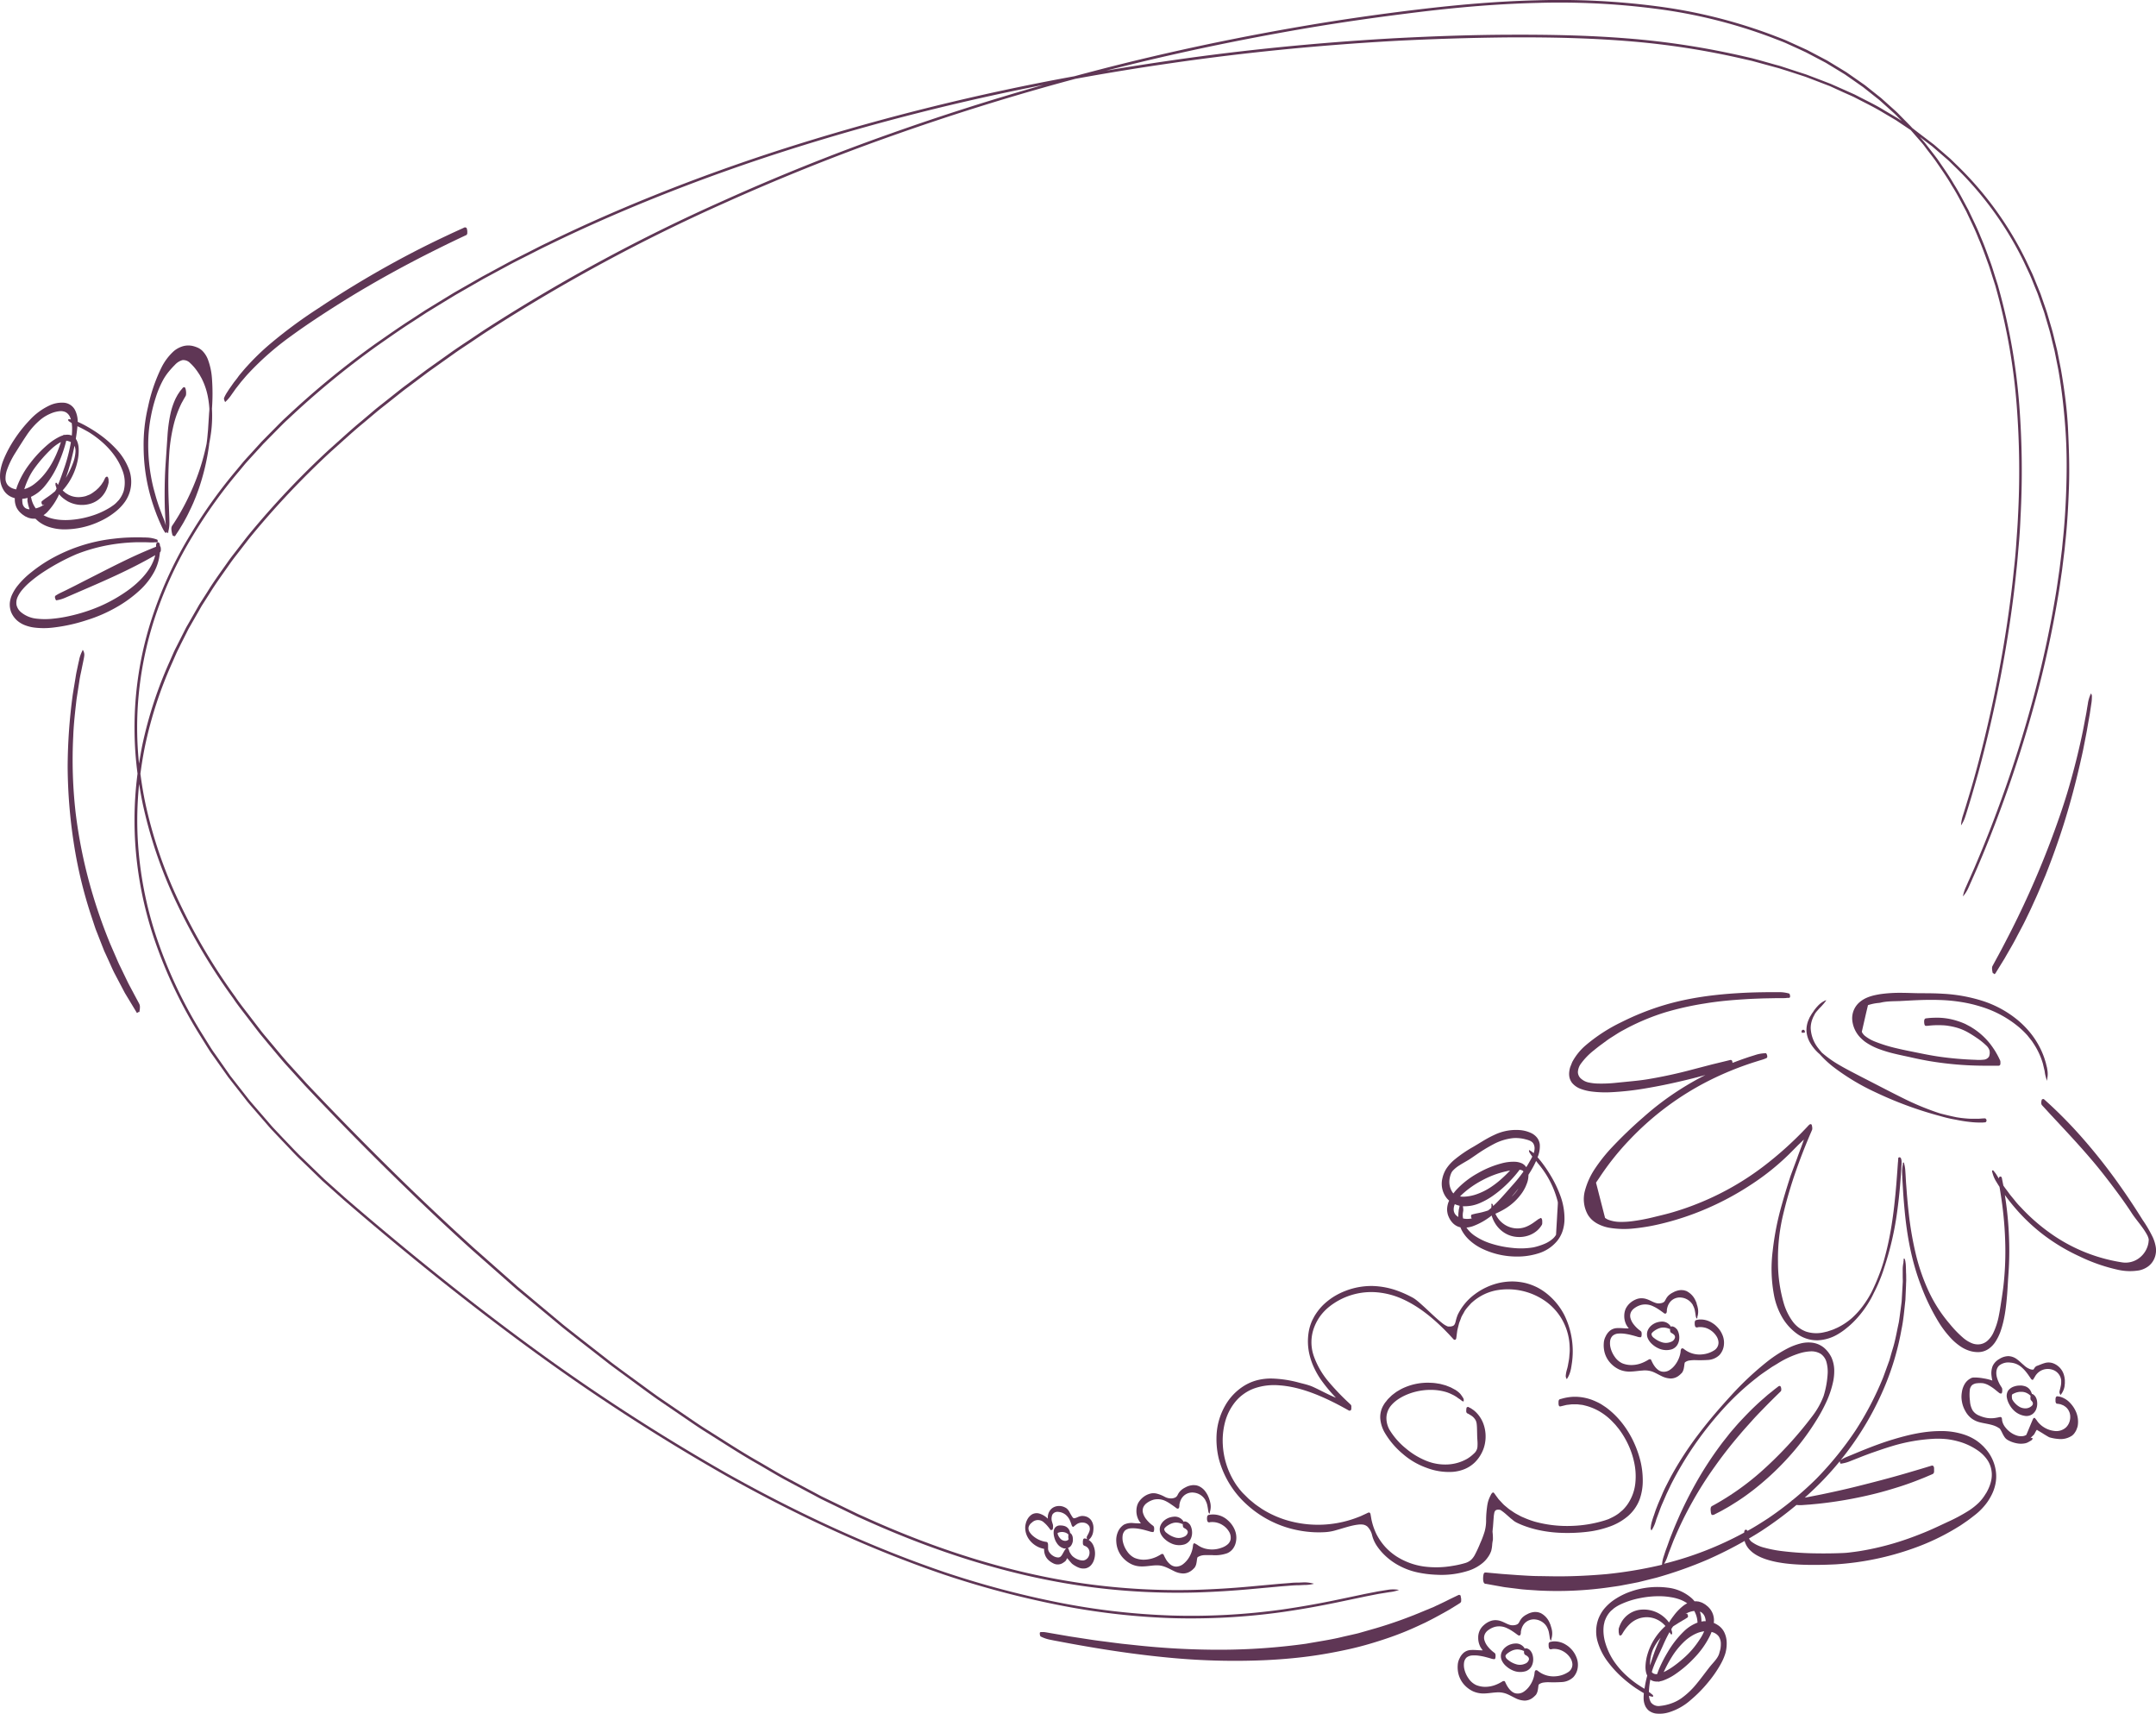 <?xml version="1.0" encoding="UTF-8"?> <svg xmlns="http://www.w3.org/2000/svg" id="Graphic_Element" data-name="Graphic Element" viewBox="0 0 969.1 770.14"><defs><style>.cls-1{fill:#5f3655;}</style></defs><title>v535batch3-pimmy-18 рамка</title><path class="cls-1" d="M801.48,899.31c.93.45,1.87.85,2.82,1.21a49,49,0,0,0,5.73,1.76,57.23,57.23,0,0,0,11.4,1.49,75.32,75.32,0,0,0,10.9-.41,44.88,44.88,0,0,0,10.14-2.24,26.36,26.36,0,0,0,8.64-4.8,18.71,18.71,0,0,0,5.38-7.7,25,25,0,0,0,1.36-8.73,36.73,36.73,0,0,0-1-8.24c-2.58-10.42-8.19-18.58-14.69-23.63-.8-.65-1.67-1.19-2.5-1.74s-1.7-1-2.58-1.4a26.34,26.34,0,0,0-2.62-1.08,24.76,24.76,0,0,0-2.64-.72,22.2,22.2,0,0,0-5.13-.46,22.44,22.44,0,0,0-4.69.71l-1.09.3c-.17,0-.64.16-.76.5a1.64,1.64,0,0,0-.15.49c0,.12,0,.23,0,.33a3.89,3.89,0,0,0,0,.6l0,.29,0,.14.05.25a2.09,2.09,0,0,0,.17.46c0,.08.09.11.13.16s.07,0,.1,0h0s.07-.06,0,.08l.41,0c.16,0,.34-.08.51-.11l1.88-.46c.61-.14,1.22-.16,1.82-.25l.88-.1c.29,0,.58,0,.86,0h1.66l1.57.19a7.65,7.65,0,0,1,1.47.26,24.59,24.59,0,0,1,8.41,3.69,26.65,26.65,0,0,1,4.71,4.07l.49.51s.17.17.5.54l1.43,1.75a39.63,39.63,0,0,1,4.7,8.06,36.17,36.17,0,0,1,2.21,6.88,29.21,29.21,0,0,1,.6,9,20.47,20.47,0,0,1-3.56,10,18.28,18.28,0,0,1-1.89,2.28,11.15,11.15,0,0,1-1.14,1,11.28,11.28,0,0,1-1.22,1,19.16,19.16,0,0,1-2.78,1.64l-1.5.72-1.61.55a56.06,56.06,0,0,1-14.66,2.48,54.67,54.67,0,0,1-16.82-1.88,41.64,41.64,0,0,1-4.3-1.53c-.7-.31-1.44-.58-2.13-.94L801,895.23a19.55,19.55,0,0,1-2-1.29,15.16,15.16,0,0,1-2-1.45c-.61-.53-1.25-1-1.86-1.6l-1.69-1.82-.43-.46-.37-.51-.74-1-.37-.52-.39-.54a1,1,0,0,0-.4-.38.71.71,0,0,0-.39,0,3.53,3.53,0,0,0-.32.34c-.11.14-.23.17-.32.4l-.24.48a17.8,17.8,0,0,0-1.06,2.52,16.51,16.51,0,0,0-.55,2.73,47.61,47.61,0,0,0-.43,5.51,18.93,18.93,0,0,1-.63,5.42,42.46,42.46,0,0,1-2,5.33,56.53,56.53,0,0,1-2.45,5.3,8.75,8.75,0,0,1-1.69,2.23,7.14,7.14,0,0,1-2.45,1.36,44.13,44.13,0,0,1-5.95,1.34,42.58,42.58,0,0,1-12.62.29,30.86,30.86,0,0,1-12.32-4.45,26.35,26.35,0,0,1-5.21-4.36,27.34,27.34,0,0,1-3.94-5.69,28.28,28.28,0,0,1-2.29-6.71l-.31-1.78-.06-.39a2.58,2.58,0,0,0-.12-.42.71.71,0,0,0-.49-.48,1.37,1.37,0,0,0-.78.21l-.53.25-1.67.77a14.26,14.26,0,0,1-1.7.73,49.37,49.37,0,0,1-30.35,2.06,45.1,45.1,0,0,1-13.34-5.72c-1.06-.76-2.19-1.46-3.24-2.3l-1.57-1.3a15.24,15.24,0,0,1-1.54-1.37l-1.49-1.48a17.72,17.72,0,0,1-1.45-1.55l-.7-.82-.64-.86a20.43,20.43,0,0,1-1.25-1.79,35.67,35.67,0,0,1-5.58-17.51,32.76,32.76,0,0,1,1-9.89,24.29,24.29,0,0,1,4.64-9.19,19.15,19.15,0,0,1,3.9-3.61,19.39,19.39,0,0,1,4.81-2.48,27.13,27.13,0,0,1,11.11-1.3c7.71.54,15.41,3.32,22.88,6.92,1.87.91,3.73,1.86,5.59,2.88l1.39.76.7.39.67.38a1.32,1.32,0,0,0,.54.06h.07s-.11-.3,0-.17l.1,0a.38.38,0,0,0,.23-.11,2.08,2.08,0,0,0,.15-.72,2.64,2.64,0,0,0,0-.38v-.23a2.93,2.93,0,0,0,0-.49,1.08,1.08,0,0,0-.36-.68l-.29-.28-.58-.55a105.85,105.85,0,0,1-9-9.43A36.93,36.93,0,0,1,710,824.36a18.82,18.82,0,0,1,.23-13.14,22.09,22.09,0,0,1,2.68-4.91,22.53,22.53,0,0,1,3.91-4.08,30.42,30.42,0,0,1,21.65-6.55,35.21,35.21,0,0,1,11.36,3c7.26,3.26,13.6,8.45,19.28,14.18.7.74,1.43,1.44,2.11,2.2l1.16,1.26c.17.18.35.4.52.55a.4.4,0,0,0,.23.11.91.91,0,0,0,.21.05.69.69,0,0,0,.63-.54,4.92,4.92,0,0,0,.13-.74l.08-.57.09-.74.2-1.49c.2-1,.47-1.94.7-2.91s.69-1.87,1-2.81.92-1.77,1.37-2.66,1.11-1.65,1.74-2.41l1-1.1.5-.55.57-.49a22.7,22.7,0,0,1,10.58-5.22,29.37,29.37,0,0,1,22.66,5.21,25.85,25.85,0,0,1,7.58,9A26.47,26.47,0,0,1,825,820.3a19.11,19.11,0,0,1-.05,2.93c-.11,1-.11,1.95-.3,2.9-.1.59-.21,1.17-.32,1.75l-.06.35a15.72,15.72,0,0,1-.51,2.15,14.66,14.66,0,0,0-.52,2.77,1.77,1.77,0,0,0,.13.84c0,.12.09.24.15.37l.09.18.06.09s.1,0,.09,0h0a12,12,0,0,0,1.69-4c.05-.21.12-.52.2-.89,0-.19.07-.39.1-.61.06-.4.13-.8.19-1.22A37,37,0,0,0,822.66,806a29.66,29.66,0,0,0-7.11-9.05,26.07,26.07,0,0,0-4.83-3.33,25.75,25.75,0,0,0-5.52-2.1,27.31,27.31,0,0,0-5.91-.73,28.29,28.29,0,0,0-5.94.65,29.06,29.06,0,0,0-10.86,5,24.94,24.94,0,0,0-7.78,9.27,19.84,19.84,0,0,0-.93,2.93c-.24,1-.52,1.78-1.2,2.1a3.53,3.53,0,0,1-1.23.3c-.23,0-.47,0-.7,0a1.1,1.1,0,0,1-.28,0,1.54,1.54,0,0,1-.27-.07,9.55,9.55,0,0,1-2.39-1.46c-3.09-2.43-5.91-5.33-8.9-8-.75-.68-1.51-1.36-2.31-2-.39-.33-.81-.64-1.24-.94a12.86,12.86,0,0,0-1.36-.79,49,49,0,0,0-5.57-2.53,35.74,35.74,0,0,0-12-2.42A32.36,32.36,0,0,0,724.28,795a31.35,31.35,0,0,0-5.5,2.74,29.45,29.45,0,0,0-4.8,3.83,26.12,26.12,0,0,0-3.74,4.88c-.46.91-1,1.8-1.35,2.76a22.13,22.13,0,0,0-.93,2.93,25.72,25.72,0,0,0,.23,12.09,29.75,29.75,0,0,0,2.08,5.66,35.45,35.45,0,0,0,3,5.16,70.53,70.53,0,0,0,6.67,8c-1.54-.61-3.06-1.34-4.57-2.08h0c-1.9-.92-3.75-1.9-5.72-2.79s-4-1.32-6.12-1.87A52.14,52.14,0,0,0,691,834.41a25.61,25.61,0,0,0-6.34.73,21.31,21.31,0,0,0-5.86,2.46,24.86,24.86,0,0,0-8.66,9,29.58,29.58,0,0,0-3.75,11.74,37.24,37.24,0,0,0,.9,12.11,42,42,0,0,0,12,20.07,47.68,47.68,0,0,0,19.55,11.12,49.87,49.87,0,0,0,10.74,1.82,47.6,47.6,0,0,0,5.34,0,21.56,21.56,0,0,0,5.24-.94c3.34-.91,6.54-2.09,9.74-2.45a8.47,8.47,0,0,1,2.31,0,4.09,4.09,0,0,1,1.92.92,8.2,8.2,0,0,1,2.1,4,15.38,15.38,0,0,0,2,4.47,25.71,25.71,0,0,0,3,3.72,28.68,28.68,0,0,0,7.38,5.47,31.41,31.41,0,0,0,8.24,2.94,49.33,49.33,0,0,0,8.22,1,39.71,39.71,0,0,0,15-2,19.08,19.08,0,0,0,6-3.45,12.48,12.48,0,0,0,2.2-2.46,10.65,10.65,0,0,0,1.47-2.84,14.79,14.79,0,0,0,.45-3c.05-.46.11-.91.19-1.35l.06-.32a3.39,3.39,0,0,0,.06-.41c0-.25,0-.48,0-.72a24,24,0,0,0-.17-2.7l0-.17V903l.07-.62c0-.42.08-.82.12-1.22.12-1.6.23-3.09.34-4.48a12.58,12.58,0,0,1,.27-1.9,1.77,1.77,0,0,1,.69-1.19,2.31,2.31,0,0,1,1.32-.22,2.84,2.84,0,0,1,.59.06,3.47,3.47,0,0,1,.54.31,22,22,0,0,1,2,1.55l2.58,2.27-.11-.09.06,0,.07.06h0c.4.33.78.66,1.23,1A11.12,11.12,0,0,0,801.48,899.31Z" transform="translate(-119.45 -214.93)"></path><path class="cls-1" d="M753.68,840.94a28.1,28.1,0,0,1,10.92-1.35,24,24,0,0,1,5.19,1,18.34,18.34,0,0,1,2.37,1l.32.15a10.35,10.35,0,0,1,1.24.7,5.48,5.48,0,0,1,.8.53c.35.26.66.48,1,.68s.54.43.81.61l.4.28.11.07.05,0h0a.39.39,0,0,0,.3.09.33.33,0,0,0,.19-.13l0,0,0-.08a1.52,1.52,0,0,0,0-.29,1.69,1.69,0,0,0-.28-1.08h0a20.33,20.33,0,0,0-1.2-1.74,9.65,9.65,0,0,0-1.77-1.53l-.38-.27-.56-.3-.67-.36-.85-.46c-.39-.18-.8-.32-1.2-.49l-1.23-.48-1.3-.35c-.43-.1-.86-.25-1.31-.33l-1.35-.22a21.28,21.28,0,0,0-2.78-.26,26.32,26.32,0,0,0-11.46,2,19.46,19.46,0,0,0-2.74,1.37c-.44.27-.9.51-1.32.8l-1.25.94-.62.48-.57.54-1.13,1.11c-.36.39-.66.83-1,1.24a8.15,8.15,0,0,0-.93,1.31,10.43,10.43,0,0,0-1.61,6.27,15.18,15.18,0,0,0,1.91,6.2,36.7,36.7,0,0,0,8.2,9.69,33.3,33.3,0,0,0,10.71,6.26,28,28,0,0,0,11.69,1.82,17.55,17.55,0,0,0,5.51-1.3,14.57,14.57,0,0,0,4.52-3,16.32,16.32,0,0,0,3-4.12,15.29,15.29,0,0,0,1.53-4.47,16.62,16.62,0,0,0-.52-8.13,14.07,14.07,0,0,0-3.18-5.41,9,9,0,0,0-.9-.86,5.59,5.59,0,0,0-.86-.67l-.78-.54-.82-.43c-.19-.08-.41-.25-.53-.25H779c-.07-.13.08.18.06.15h0l-.07,0-.12,0s-.09,0-.12.05l-.07.13a3.32,3.32,0,0,0-.14.64l0,.28a3.53,3.53,0,0,0,0,1,1.05,1.05,0,0,0,.4.6,1.63,1.63,0,0,0,.17.11l.1,0,.2.12c.3.16.63.36,1,.6a5.91,5.91,0,0,1,2.41,2.47,5.67,5.67,0,0,1,.42,1.79c.12,1,.12,2.42.17,4.17,0,.88.06,1.84.12,2.87a18.74,18.74,0,0,1,0,3.18,4.55,4.55,0,0,1-1.6,2.82,16,16,0,0,1-3.12,2.39,19.62,19.62,0,0,1-8.45,2.47,22.57,22.57,0,0,1-9.74-1.6,33.79,33.79,0,0,1-9.22-5.57,32.37,32.37,0,0,1-7.39-8.43,10.83,10.83,0,0,1-1.38-5.32,9.07,9.07,0,0,1,1.76-5.14C746.64,844.06,750.15,842.13,753.68,840.94Z" transform="translate(-119.45 -214.93)"></path><path class="cls-1" d="M862.15,831.31c1.38.52,2.68,1.3,4,1.93a9.84,9.84,0,0,0,4.27,1.16,6,6,0,0,0,3.9-1.48,6.48,6.48,0,0,0,.72-.66l.34-.33a2.81,2.81,0,0,0,.33-.44,5.52,5.52,0,0,0,.62-1.8c.12-.56.18-1.11.25-1.61,0-.25.08-.49.13-.69a1,1,0,0,1,.06-.19h0l.11-.1a4.41,4.41,0,0,1,2.17-.82,16.54,16.54,0,0,1,2.14-.14,58.93,58.93,0,0,0,6-.07,8.06,8.06,0,0,0,5.15-2.23,7.85,7.85,0,0,0,2-4.66,8.92,8.92,0,0,0-.7-4.42,11,11,0,0,0-2.13-3.3,13.27,13.27,0,0,0-1.28-1.22,14,14,0,0,0-1.37-.94,9.54,9.54,0,0,0-5.31-1.41,4.68,4.68,0,0,0-1.14.14l-.26.05a1.33,1.33,0,0,0-.42.12.94.94,0,0,0-.48.72,2.38,2.38,0,0,0-.05.6c0,.17,0,.33,0,.48a4,4,0,0,0,.07.46,2.4,2.4,0,0,0,.22.7,1,1,0,0,0,1.13.22,3.05,3.05,0,0,1,.57-.07,8.07,8.07,0,0,1,1,0,7.38,7.38,0,0,1,1.15.15,1.85,1.85,0,0,1,.33.08l.08,0a3.75,3.75,0,0,1,.53.15l.33.12a8.84,8.84,0,0,1,2,1.09,8.12,8.12,0,0,1,1.17,1,8.82,8.82,0,0,1,1.22,1.53,5.63,5.63,0,0,1,.9,2.76,4.07,4.07,0,0,1-1.76,3.44,11.74,11.74,0,0,1-5.43,1.92,11.21,11.21,0,0,1-7.2-1.58l-.44-.29c-.15-.11-.25-.16-.57-.42a4.92,4.92,0,0,0-.41-.31l-.38-.1c-.06,0-.13-.06-.18,0l-.19.08a.82.82,0,0,0-.26.29,2.93,2.93,0,0,0-.21,1.06c0,.19-.05.38-.08.56a10.84,10.84,0,0,1-.25,1.13,12.74,12.74,0,0,1-2.22,4.41,9.3,9.3,0,0,1-2.08,2,4.8,4.8,0,0,1-3.92.89c-1.63-.36-3.21-2-4.35-4.47l-.13-.26-.12-.23a.82.82,0,0,0-.1-.26.66.66,0,0,0-.3-.28c-.13-.1-.28,0-.41,0l-.21,0-.23.15-.37.22-.47.27a16.82,16.82,0,0,1-2.09,1,12.8,12.8,0,0,1-5.07.94,10.82,10.82,0,0,1-3.88-.8,8.5,8.5,0,0,1-3.33-2.9,11.9,11.9,0,0,1-2-4.58,8.46,8.46,0,0,1-.06-2.61,4,4,0,0,1,1.1-2.24,4.31,4.31,0,0,1,2.45-1,13.7,13.7,0,0,1,3,.08,26.51,26.51,0,0,1,3.1.61c.53.13,1.05.27,1.57.42l.79.23.4.13a2.75,2.75,0,0,0,.51.11l.71.09h.11c-.06-.12,0,0,0-.07h0a.23.23,0,0,0,.14-.07.64.64,0,0,0,.17-.29,3.5,3.5,0,0,0,.11-.79c0-.16,0-.31,0-.48a3,3,0,0,0-.08-.57,1.22,1.22,0,0,0-.47-.62l-.66-.5a14.46,14.46,0,0,1-2.33-2.36,7.93,7.93,0,0,1-1.49-2.88,3.9,3.9,0,0,1,.4-3,5.46,5.46,0,0,1,.81-1,8.69,8.69,0,0,1,1.08-.81,9.18,9.18,0,0,1,2.5-1.11,8,8,0,0,1,5.39.61,17.28,17.28,0,0,1,2.51,1.41c.41.26.81.55,1.21.83l.62.45c.36.26.73.62,1,.6a1.09,1.09,0,0,0,.24,0,.66.66,0,0,0,.22-.12.8.8,0,0,0,.28-.44,5.43,5.43,0,0,0,.1-.72l0-.43a8.81,8.81,0,0,1,.31-1.35,6.38,6.38,0,0,1,1.32-2.36,5.65,5.65,0,0,1,4.84-1.79,6.87,6.87,0,0,1,4.6,2.47l.4.53.23.39,0,.07.08.14c0,.09.09.19.14.28a8.31,8.31,0,0,1,.63,1.8c.16.82.28,1.48.35,2.13l.08.48a2.1,2.1,0,0,0,.13.55,1.23,1.23,0,0,0,.12.26.5.5,0,0,0,.08.14s0,.11.21.16.14-.08.16-.11a.29.29,0,0,0,0-.09.38.38,0,0,0,0-.15,1.45,1.45,0,0,0,0-.29h0a7.89,7.89,0,0,0,.15-4.42,6,6,0,0,0-.2-.78l-.17-.53-.09-.28,0-.15,0-.09c-.18-.4-.33-.81-.53-1.21a8.6,8.6,0,0,0-3.72-4.05l-.32-.18-.36-.11-.71-.21a9.22,9.22,0,0,0-1.48-.11,7.81,7.81,0,0,0-1.46.24,9,9,0,0,0-1.38.49c-.43.22-.87.44-1.29.68a8.47,8.47,0,0,0-1.21.88,6.57,6.57,0,0,0-1,1.16c-.29.43-.51.89-.72,1.26a1.94,1.94,0,0,1-.75.8,3.46,3.46,0,0,1-1.15.38,4.56,4.56,0,0,1-2.53-.19c-1.69-.56-3.38-1.83-5.57-2a6.4,6.4,0,0,0-3.15.51,9.14,9.14,0,0,0-2.66,1.68,8.25,8.25,0,0,0-1.91,2.56,8,8,0,0,0-.62,3.13,8.49,8.49,0,0,0,.54,3.13c.1.26.18.47.31.76l.41.69a11.45,11.45,0,0,0,.77,1.06c-1.76.07-3.56-.26-5.51-.12a5.4,5.4,0,0,0-3,1.19,7.3,7.3,0,0,0-1.88,2.51,7.2,7.2,0,0,0-.84,3,12.43,12.43,0,0,0,.11,3,11.29,11.29,0,0,0,2.34,5.36,12.46,12.46,0,0,0,4.46,3.52,11.63,11.63,0,0,0,5.4.93c1.78-.07,3.44-.37,5-.45A10.36,10.36,0,0,1,862.15,831.31Z" transform="translate(-119.45 -214.93)"></path><path class="cls-1" d="M873,812.08a3.46,3.46,0,0,0-.9-.75l-.37-.17a1.59,1.59,0,0,0-.68-.17h-.37c-.07.09-.22.08-.29.17a.84.84,0,0,0-.25-.57h0a4.56,4.56,0,0,0-4.09-1.74,8.66,8.66,0,0,0-1.14.16l-.77.21a7.42,7.42,0,0,0-2.38,1.33,5.91,5.91,0,0,0-1.78,2.53,4.7,4.7,0,0,0,.16,3.32,7.75,7.75,0,0,0,2,2.64,10.51,10.51,0,0,0,2.71,1.78,8.38,8.38,0,0,0,6.15.43,4.84,4.84,0,0,0,2.31-1.82,6,6,0,0,0,.89-2.41,7.2,7.2,0,0,0-.42-3.68,5.94,5.94,0,0,0-.51-1Zm-2.47,5.85a5.69,5.69,0,0,1-3.75.28,10.75,10.75,0,0,1-3.92-2.06,2.51,2.51,0,0,1-1.08-1.54,1,1,0,0,1,.25-.71,4.26,4.26,0,0,1,.75-.71,9.68,9.68,0,0,1,1.86-1.12c.41-.18.42-.17.54-.22l.3-.1a5.49,5.49,0,0,1,1.86-.25,6.69,6.69,0,0,1,1.18.17,3.8,3.8,0,0,1,.51.14l.13,0,.2.1.38.18.38,0c0,.25,0,.42,0,.66a4.07,4.07,0,0,0,.06.41,1.15,1.15,0,0,0,.3.59,1.61,1.61,0,0,0,.3.21l.17.08.3.19a3.68,3.68,0,0,1,.59.45,1.49,1.49,0,0,1,.51,1.28A2.75,2.75,0,0,1,870.56,817.93Z" transform="translate(-119.45 -214.93)"></path><path class="cls-1" d="M825.82,956.12a14.78,14.78,0,0,0-1.29-1.23,12.86,12.86,0,0,0-1.37-.94,9.5,9.5,0,0,0-5.31-1.41,5.14,5.14,0,0,0-1.13.14l-.27.05a1.33,1.33,0,0,0-.42.12,1,1,0,0,0-.48.73,2.88,2.88,0,0,0,0,.59,3.64,3.64,0,0,0,0,.48,3.87,3.87,0,0,0,.06.46,2.3,2.3,0,0,0,.23.7A1,1,0,0,0,817,956a4,4,0,0,1,.57-.07,7.91,7.91,0,0,1,.94,0,10.38,10.38,0,0,1,1.15.15l.34.08.41.11a9.06,9.06,0,0,1,2.54,1.27,8.5,8.5,0,0,1,1.17,1,8.9,8.9,0,0,1,1.22,1.53,5.73,5.73,0,0,1,.89,2.75,4.07,4.07,0,0,1-1.76,3.44,11.7,11.7,0,0,1-5.42,1.93,11.26,11.26,0,0,1-7.2-1.58l-.44-.3a4.53,4.53,0,0,1-.58-.42,2.61,2.61,0,0,0-.4-.3l-.38-.11c-.06,0-.14-.06-.18,0a.46.46,0,0,0-.19.08.65.65,0,0,0-.26.28,2.93,2.93,0,0,0-.22,1.07,5.39,5.39,0,0,1-.08.56c-.06.37-.15.75-.25,1.13a12.84,12.84,0,0,1-2.21,4.4,9.78,9.78,0,0,1-2.08,2,4.84,4.84,0,0,1-3.92.88c-1.64-.36-3.22-2.05-4.36-4.47l-.12-.26-.12-.23a1.45,1.45,0,0,0-.1-.25.76.76,0,0,0-.31-.29c-.13-.09-.27,0-.41,0l-.2,0-.24.14-.36.22-.48.27a16.82,16.82,0,0,1-2.09,1,12.94,12.94,0,0,1-5.07.95,10.74,10.74,0,0,1-3.87-.81,8.38,8.38,0,0,1-3.34-2.9,11.74,11.74,0,0,1-2-4.58,8.16,8.16,0,0,1-.06-2.61,4,4,0,0,1,1.09-2.24,4.44,4.44,0,0,1,2.45-.95,13.8,13.8,0,0,1,3,.09,26.86,26.86,0,0,1,3.1.6l1.57.42.79.24.39.12a2.37,2.37,0,0,0,.51.11l.71.09h.12c-.06-.12,0,0,0-.07h0a.25.25,0,0,0,.15-.06.78.78,0,0,0,.16-.3,3,3,0,0,0,.12-.79,3.68,3.68,0,0,0,0-.47,2.52,2.52,0,0,0-.08-.58,1.13,1.13,0,0,0-.47-.62l-.65-.5a14.39,14.39,0,0,1-2.33-2.35,8.16,8.16,0,0,1-1.5-2.89,3.87,3.87,0,0,1,.41-3,5.08,5.08,0,0,1,.8-1,8.62,8.62,0,0,1,1.08-.8,9.1,9.1,0,0,1,2.51-1.12,8,8,0,0,1,5.38.61,17,17,0,0,1,2.52,1.42c.41.26.8.54,1.21.83l.61.45c.36.25.74.61,1.05.59a1,1,0,0,0,.23,0,.56.56,0,0,0,.23-.12.79.79,0,0,0,.27-.44,5.18,5.18,0,0,0,.11-.72l0-.42a9,9,0,0,1,.32-1.36,6.29,6.29,0,0,1,1.31-2.36,5.69,5.69,0,0,1,4.84-1.79,6.93,6.93,0,0,1,4.61,2.47l.39.54.24.38,0,.07.08.14a1.83,1.83,0,0,1,.14.28,7.79,7.79,0,0,1,.63,1.8c.16.83.28,1.48.36,2.13l.07.48a2.59,2.59,0,0,0,.13.55c0,.09.07.18.12.27l.08.13c.05,0,0,.11.21.16a.17.17,0,0,0,.17-.11.29.29,0,0,0,0-.09v-.15c0-.09,0-.19,0-.28h0a8,8,0,0,0,.15-4.42,6,6,0,0,0-.21-.79c-.05-.16-.1-.34-.16-.52l-.09-.29-.05-.15,0-.08c-.17-.41-.33-.82-.52-1.22a8.65,8.65,0,0,0-3.72-4.05l-.33-.17-.35-.11-.71-.22a10.67,10.67,0,0,0-1.49-.11,8.89,8.89,0,0,0-1.46.24,9.42,9.42,0,0,0-1.38.49c-.43.23-.86.44-1.29.68a10,10,0,0,0-1.2.88,6.3,6.3,0,0,0-1,1.17c-.29.42-.51.88-.72,1.25a2,2,0,0,1-.75.8,3.44,3.44,0,0,1-1.16.39,4.72,4.72,0,0,1-2.52-.19c-1.69-.56-3.38-1.83-5.57-2a6.43,6.43,0,0,0-3.16.5,9,9,0,0,0-2.65,1.69,7.24,7.24,0,0,0-2.54,5.69,8.57,8.57,0,0,0,.55,3.13c.09.26.18.46.31.75s.26.47.4.69c.24.38.5.72.77,1.07-1.76.06-3.55-.27-5.51-.12a5.35,5.35,0,0,0-3,1.18,7.15,7.15,0,0,0-1.87,2.51,7.41,7.41,0,0,0-.85,3,12.43,12.43,0,0,0,.11,3,11.48,11.48,0,0,0,2.34,5.36,12.52,12.52,0,0,0,4.46,3.51,11.58,11.58,0,0,0,5.41.94c1.77-.08,3.44-.38,5-.46a10.33,10.33,0,0,1,4.47.58c1.39.53,2.69,1.3,4,1.93a9.86,9.86,0,0,0,4.28,1.17,6.08,6.08,0,0,0,3.9-1.49,7.4,7.4,0,0,0,.71-.65l.34-.33a2.89,2.89,0,0,0,.33-.45,5.58,5.58,0,0,0,.63-1.79c.11-.57.18-1.11.25-1.62,0-.25.07-.49.12-.69a1.45,1.45,0,0,1,.06-.19h0l.11-.09a4.46,4.46,0,0,1,2.18-.83,14.72,14.72,0,0,1,2.13-.13,58.85,58.85,0,0,0,6-.08,8.06,8.06,0,0,0,5.15-2.22,7.89,7.89,0,0,0,2-4.67,8.92,8.92,0,0,0-.71-4.42A11.16,11.16,0,0,0,825.82,956.12Z" transform="translate(-119.45 -214.93)"></path><path class="cls-1" d="M807.36,956.74a3,3,0,0,0-.9-.75c-.1-.06-.22-.1-.36-.17a1.8,1.8,0,0,0-.69-.17H805c-.06.08-.21.07-.28.17a.84.84,0,0,0-.25-.57h0a4.53,4.53,0,0,0-4.1-1.74,7.13,7.13,0,0,0-1.14.15l-.77.22a7.26,7.26,0,0,0-2.37,1.32,5.91,5.91,0,0,0-1.78,2.53,4.59,4.59,0,0,0,.16,3.32,7.41,7.41,0,0,0,2,2.64,10.42,10.42,0,0,0,2.71,1.78,8.39,8.39,0,0,0,6.15.43,4.86,4.86,0,0,0,2.32-1.82,6,6,0,0,0,.88-2.41,7.21,7.21,0,0,0-.41-3.68,5.67,5.67,0,0,0-.52-.94Zm-2.46,5.85a5.63,5.63,0,0,1-3.75.28,10.52,10.52,0,0,1-3.92-2.06,2.53,2.53,0,0,1-1.09-1.54,1.07,1.07,0,0,1,.25-.71,4.34,4.34,0,0,1,.76-.71,9.92,9.92,0,0,1,1.85-1.12c.41-.18.43-.17.54-.22l.31-.1a5.71,5.71,0,0,1,1.85-.25,6.43,6.43,0,0,1,1.18.17l.52.14.12,0,.2.1.39.18.37.05a4.7,4.7,0,0,0,0,.65,2.14,2.14,0,0,0,.06.41,1.08,1.08,0,0,0,.3.59.86.86,0,0,0,.29.21l.17.09a2.48,2.48,0,0,1,.31.18,3.55,3.55,0,0,1,.58.46,1.48,1.48,0,0,1,.51,1.28A2.74,2.74,0,0,1,804.9,962.59Z" transform="translate(-119.45 -214.93)"></path><path class="cls-1" d="M1050.26,845.73a12.15,12.15,0,0,0-1.46-1.42,11,11,0,0,0-1.57-1,8,8,0,0,0-1.57-.64,4,4,0,0,0-.76-.17l-.52-.08a.51.51,0,0,0-.3,0c-.07,0-.19,0-.24.11-.34.14-.4.62-.45,1a3.55,3.55,0,0,0,0,.64,3.86,3.86,0,0,0,0,.6,1.65,1.65,0,0,0,.1.4,1.19,1.19,0,0,0,.22.38.28.28,0,0,0,.17.11c0,.07.12.06.18.09l.21,0,.16,0,.33.07.52.09a2.39,2.39,0,0,1,.43.09l.64.26.58.23.76.5a5.4,5.4,0,0,1,1.79,2.21l.14.34a2.58,2.58,0,0,1,.21.69,4.89,4.89,0,0,1,.17,1.07l0,.68a5.43,5.43,0,0,1-.08.78,6.35,6.35,0,0,1-1.81,3.61,6.46,6.46,0,0,1-5.36,1.59,11.32,11.32,0,0,1-6.85-3.51,8.48,8.48,0,0,1-.71-.88c-.13-.19-.23-.35-.39-.56l-.62-.76c-.13-.17-.16-.13-.33-.13l-.16,0-.15.13c-.21.08-.36.57-.53.92l-.55,1.3c-.66,1.58-1.34,3.27-2.09,5l-.14.3c0,.06,0,0,0,0l-.54.26a3.19,3.19,0,0,1-.62.19l-.31.09-.34,0a5.86,5.86,0,0,1-2.74-.38,9.49,9.49,0,0,1-2.65-1.43,11,11,0,0,1-2.25-2.22,7,7,0,0,1-1.37-2.86l-.06-.39,0-.25a2.87,2.87,0,0,0-.08-.44.85.85,0,0,0-.45-.62l-.37,0c-.13,0-.28.06-.42.08-.69.15-1.2.25-1.81.34a12.4,12.4,0,0,1-3.6,0,15,15,0,0,1-3.59-1.09,6.19,6.19,0,0,1-2.92-2.35,9.71,9.71,0,0,1-1.18-4.21,21.07,21.07,0,0,1-.07-5,3.54,3.54,0,0,1,1-2.09,4.08,4.08,0,0,1,2.27-.86,11.5,11.5,0,0,1,2.75,0,8.34,8.34,0,0,1,2.62,1,20.53,20.53,0,0,1,2.5,1.67l1.22,1,.94.75a1.79,1.79,0,0,0,.49.17l.24.06a.51.51,0,0,0,.21-.1c.25-.17.34-.71.34-1.24,0-.12,0-.3,0-.37l0-.23a1.52,1.52,0,0,0-.14-.6,2.82,2.82,0,0,0-.14-.25l-.1-.16-.21-.34-.42-.67a14.15,14.15,0,0,1-1.26-2.91c-.64-2-.61-4.34.89-5.74a6.62,6.62,0,0,1,5.11-1.31,8.4,8.4,0,0,1,5.08,2.19,16,16,0,0,1,2,2.12c.31.39.6.78.89,1.19l.89,1.29.42.63a3.93,3.93,0,0,0,.41.26.29.29,0,0,0,.41,0l.33-.52.33-.52.2-.34a5.06,5.06,0,0,1,.37-.6,6.67,6.67,0,0,1,2-1.9,6.59,6.59,0,0,1,5.3-.68,5.69,5.69,0,0,1,3.82,3.48c.06.21.14.42.19.63l.12.61v.24l0,.31a9,9,0,0,1-.14,1.91c-.2,1.05-.44,1.82-.61,2.64a1.51,1.51,0,0,0,.1.88,3.73,3.73,0,0,0,.15.38,1.62,1.62,0,0,0,.1.18.31.31,0,0,0,.07.09s.1,0,.1,0h0a8,8,0,0,0,1.77-4c0-.25.06-.64.11-1.11,0-.23,0-.49,0-.77v0c0-.07,0-.27,0-.39,0-.29,0-.59-.06-.88l-.13-.88-.22-.87a7.93,7.93,0,0,0-4.95-5.31,6.05,6.05,0,0,0-3.92,0c-.62.18-1.21.41-1.79.64l-.86.34-.43.16a4,4,0,0,0-.53.23,3,3,0,0,0-.81.86l-.26.41-.12.17,0,.07h-.49a2.56,2.56,0,0,1-.82-.13,8,8,0,0,1-3-1.84c-1-.82-1.89-1.76-3-2.58a6.8,6.8,0,0,0-4-1.51,7.84,7.84,0,0,0-4.09,1.31,7,7,0,0,0-3,3.2,9,9,0,0,0-.48,4.33,16.19,16.19,0,0,0,.37,2.14,22.63,22.63,0,0,0-4.06-1,21.61,21.61,0,0,0-4.29-.37,3.36,3.36,0,0,0-.6.07,1.29,1.29,0,0,0-.37.1c-.13.05-.18.09-.27.13a7.45,7.45,0,0,0-1,.6,6.83,6.83,0,0,0-1.59,1.63,9.8,9.8,0,0,0-1.53,4.13,13.17,13.17,0,0,0-.17,2.18,13,13,0,0,0,.24,2.17,12.67,12.67,0,0,0,1.5,4.06,10.27,10.27,0,0,0,2.78,3.31,10.66,10.66,0,0,0,3.91,1.79c2.73.66,5.39.87,7.64,2.08l.81.49.2.12.11.09a3.08,3.08,0,0,1,.24.31,17.18,17.18,0,0,1,.9,1.67,14.5,14.5,0,0,0,1,1.78,5.1,5.1,0,0,0,.72.84,5.61,5.61,0,0,0,.9.62,12.8,12.8,0,0,0,3.79,1.37,9.62,9.62,0,0,0,4,0,5.41,5.41,0,0,0,1-.35l.48-.26.67-.38a4.73,4.73,0,0,0,.72-.47c.16-.15.28-.3.26-.4s0-.1,0-.18,0,0,.07,0,.1,0,.12-.06,0-.08-.19-.17a.88.88,0,0,1-.29-.17,3.44,3.44,0,0,0-.58.19c.11-.14.23-.29.36-.43s.41-.41.62-.61l.32-.3.2-.2c.07-.08.12-.16.18-.24.69-1.1,1.15-2.48,1.49-1.81,1,.57,2,1.18,2.92,1.77l1.45.87c.24.14.48.28.75.42a1.49,1.49,0,0,0,.28.13l.21.06.41.11a18.7,18.7,0,0,0,3.28.54,9.21,9.21,0,0,0,6.2-1.46,5.5,5.5,0,0,0,1.12-1.14,11,11,0,0,0,.79-1.3c.2-.46.36-.93.52-1.38s.21-1,.26-1.41a11.38,11.38,0,0,0-.75-5.18A13.22,13.22,0,0,0,1050.26,845.73Z" transform="translate(-119.45 -214.93)"></path><path class="cls-1" d="M1034.57,842.94a3.77,3.77,0,0,0-.9-1.14l-.51-.38a1.34,1.34,0,0,0-.4-.06,1.12,1.12,0,0,0-.2-.58h0a4.45,4.45,0,0,0-3.26-3,8.64,8.64,0,0,0-1.13-.21,5.1,5.1,0,0,0-.8,0,7.73,7.73,0,0,0-2.65.44,5.52,5.52,0,0,0-2.57,1.76,4.4,4.4,0,0,0-.63,3.26,9.69,9.69,0,0,0,1.09,3,10.71,10.71,0,0,0,1.91,2.59,9,9,0,0,0,5.53,2.63,4.66,4.66,0,0,0,2.83-.75,5.14,5.14,0,0,0,1.69-2,6.91,6.91,0,0,0,.54-3.65,5.34,5.34,0,0,0-.31-1.38S1034.78,843.4,1034.57,842.94Zm-1.74,3.63a4.08,4.08,0,0,1-2.51,1.23,5.32,5.32,0,0,1-3.55-.93,8.48,8.48,0,0,1-1.62-1.4,7.22,7.22,0,0,1-1.23-1.71,5.14,5.14,0,0,1-.11-2c0-.25.94-.67,1.53-.91a7.88,7.88,0,0,1,2.05-.46l.25,0h.58a5.63,5.63,0,0,1,1.81.36,6.39,6.39,0,0,1,2.14,1.42c0,.15,0,.32-.05.49l0,.32a4.36,4.36,0,0,0,0,.48,1.13,1.13,0,0,0,.36.83l.13.15a1.69,1.69,0,0,1,.29.35,1.92,1.92,0,0,1,.25.47A1.28,1.28,0,0,1,1032.83,846.57Z" transform="translate(-119.45 -214.93)"></path><path class="cls-1" d="M624.69,900.06a7.18,7.18,0,0,0-2.81,3.43,9.25,9.25,0,0,0-.66,4.32,11.54,11.54,0,0,0,3.49,7.7,12.39,12.39,0,0,0,3.51,2.43,10.55,10.55,0,0,0,4.15.91c2.82.08,5.44-.64,7.94-.46s4.66,1.51,7,2.63a9.72,9.72,0,0,0,3.88,1,6.07,6.07,0,0,0,3.81-1.31l.4-.3.35-.34a7.1,7.1,0,0,0,.71-.73,4.94,4.94,0,0,0,.76-1.92c.13-.62.2-1.23.28-1.81a6.35,6.35,0,0,1,.16-.75c0-.09,0,0,.1-.11a2.21,2.21,0,0,1,.29-.22,6.26,6.26,0,0,1,3-.75c1.11-.05,2.23,0,3.35,0a16.34,16.34,0,0,0,6.62-.84,6.33,6.33,0,0,0,2.63-2.05,7.52,7.52,0,0,0,1.29-2.88,9.15,9.15,0,0,0-.55-5.75,11.58,11.58,0,0,0-3.06-4.15,9.8,9.8,0,0,0-7.82-2.53l-.43.08c-.1,0-.42,0-.59.18-.46.21-.48,1-.49,1.13a5.3,5.3,0,0,0,0,.81,2.5,2.5,0,0,0,.3,1,.92.92,0,0,0,1,.21l.33-.06.26,0a7.24,7.24,0,0,1,.9,0,8.09,8.09,0,0,1,1.22.14,1.83,1.83,0,0,1,.42.1l.41.11a8.91,8.91,0,0,1,2.54,1.26,8.44,8.44,0,0,1,2.36,2.46,5.19,5.19,0,0,1,.85,3.71,4,4,0,0,1-1.22,2.14,7.93,7.93,0,0,1-2.67,1.55,12.29,12.29,0,0,1-7.67.41,11.42,11.42,0,0,1-2.08-.83c-.33-.2-.69-.38-1-.61l-.24-.17a3.85,3.85,0,0,0-.33-.2l-.88-.49c-.07,0-.15-.11-.21-.07a.61.61,0,0,0-.2.09.82.82,0,0,0-.27.35,2,2,0,0,0-.13.59l-.06.52a10.84,10.84,0,0,1-.24,1.24,11.82,11.82,0,0,1-.9,2.49A11.06,11.06,0,0,1,651,918a5.27,5.27,0,0,1-2.69.93,4.22,4.22,0,0,1-2.74-.92,8.54,8.54,0,0,1-2.11-2.48l-.41-.76c-.07-.12-.13-.26-.19-.39s-.1-.22-.28-.55a.76.76,0,0,0-.2-.38.81.81,0,0,0-.29-.19,1,1,0,0,0-.35,0l-.17,0-.2.12-.53.33-.4.22a14,14,0,0,1-7.1,1.9,10.77,10.77,0,0,1-3.88-.8,8.43,8.43,0,0,1-3.33-2.9,11.82,11.82,0,0,1-2-4.58,8.47,8.47,0,0,1-.06-2.61,4,4,0,0,1,1.09-2.25,4.52,4.52,0,0,1,2.46-.95,14.37,14.37,0,0,1,3,.09,29.17,29.17,0,0,1,3.1.6c.52.13,1,.28,1.57.43l.79.23.4.12a2,2,0,0,0,.5.12l.72.09h.11c-.06-.12,0,0,0-.06h0a.31.31,0,0,0,.14-.07.63.63,0,0,0,.16-.29,3.09,3.09,0,0,0,.12-.79,3.84,3.84,0,0,0,0-.48,2.39,2.39,0,0,0-.08-.57,1.12,1.12,0,0,0-.46-.62l-.66-.5a14.45,14.45,0,0,1-2.33-2.36,7.89,7.89,0,0,1-1.49-2.89,3.83,3.83,0,0,1,.4-3,5.4,5.4,0,0,1,.8-1,8.69,8.69,0,0,1,1.08-.81,9.74,9.74,0,0,1,2.51-1.12,8,8,0,0,1,5.39.62A17.82,17.82,0,0,1,645.9,891c.41.26.81.55,1.21.83l.62.45c.35.26.73.61,1,.6.08,0,.17,0,.23,0a.62.62,0,0,0,.23-.11.8.8,0,0,0,.28-.44,5.58,5.58,0,0,0,.1-.73l0-.42a8.55,8.55,0,0,1,.31-1.35,6.24,6.24,0,0,1,1.32-2.36,5.61,5.61,0,0,1,4.83-1.79,6.85,6.85,0,0,1,4.61,2.47l.4.53.23.39,0,.07.09.13c0,.1.09.19.13.29a7.63,7.63,0,0,1,.63,1.8c.16.82.28,1.48.36,2.12l.07.49a3.39,3.39,0,0,0,.13.55c0,.09.07.17.12.26l.08.14s0,.1.21.15a.16.16,0,0,0,.17-.1.37.37,0,0,0,0-.09.75.75,0,0,0,0-.15,2.89,2.89,0,0,0,0-.29h0a7.89,7.89,0,0,0,.15-4.42,9,9,0,0,0-.29-1.06c-.07-.22-.15-.47-.24-.73s-.33-.78-.5-1.18a12.1,12.1,0,0,0-.88-1.51,7.47,7.47,0,0,0-2.65-2.49,6,6,0,0,0-1.81-.66l-1-.08a5.2,5.2,0,0,0-1,.09,8,8,0,0,0-1.86.49c-.57.26-1.13.55-1.69.87a8.08,8.08,0,0,0-1.54,1.23,7,7,0,0,0-1.12,1.64,2.62,2.62,0,0,1-1,1.19,4.46,4.46,0,0,1-1.57.46,6,6,0,0,1-3.34-.75,15.58,15.58,0,0,0-3.73-1.45,6.67,6.67,0,0,0-2.14-.07,8.81,8.81,0,0,0-2,.64,9.14,9.14,0,0,0-3.29,2.64,6.67,6.67,0,0,0-1.07,1.9,8.27,8.27,0,0,0-.41,2.13,8.73,8.73,0,0,0,.74,4.22,10,10,0,0,0,1.16,1.85l.09.12a33.57,33.57,0,0,1-3.43-.14A7.67,7.67,0,0,0,624.69,900.06Z" transform="translate(-119.45 -214.93)"></path><path class="cls-1" d="M654,899.74a3.28,3.28,0,0,0-1.27-.93,1.78,1.78,0,0,0-.68-.16h-.38c-.06.08-.21.07-.28.17a.89.89,0,0,0-.25-.57h0a4.55,4.55,0,0,0-4.1-1.74,9.13,9.13,0,0,0-1.14.16l-.77.21a7.49,7.49,0,0,0-2.37,1.33,5.91,5.91,0,0,0-1.78,2.53,4.59,4.59,0,0,0,.16,3.32,7.59,7.59,0,0,0,2,2.64,10.55,10.55,0,0,0,2.71,1.77,8.34,8.34,0,0,0,6.15.44,4.92,4.92,0,0,0,2.32-1.82,6.24,6.24,0,0,0,.89-2.41,7.31,7.31,0,0,0-.42-3.68,5.44,5.44,0,0,0-.52-1Zm-2.47,5.84a5.63,5.63,0,0,1-3.75.29,10.63,10.63,0,0,1-3.92-2.07,2.51,2.51,0,0,1-1.09-1.53,1,1,0,0,1,.26-.71,4.7,4.7,0,0,1,.75-.72,10.15,10.15,0,0,1,1.86-1.11,5,5,0,0,1,.53-.22l.31-.1a5.19,5.19,0,0,1,1.85-.25,6.72,6.72,0,0,1,1.19.16l.51.15.12,0,.2.1.39.19.38,0a3.53,3.53,0,0,0,0,.65,3.39,3.39,0,0,0,.06.41,1.07,1.07,0,0,0,.3.6,1.14,1.14,0,0,0,.3.21l.16.08.31.18a3.17,3.17,0,0,1,.58.46,1.49,1.49,0,0,1,.51,1.28A2.71,2.71,0,0,1,651.48,905.58Z" transform="translate(-119.45 -214.93)"></path><polygon class="cls-1" points="481.87 702.68 481.87 702.68 481.87 702.68 481.87 702.68"></polygon><path class="cls-1" d="M601.48,917.75l0,0,0,0Z" transform="translate(-119.45 -214.93)"></path><path class="cls-1" d="M601.36,917.65l.12.1-.16-.13Z" transform="translate(-119.45 -214.93)"></path><path class="cls-1" d="M602.79,918.63a9.39,9.39,0,0,0,1.49.74,5.6,5.6,0,0,0,3.17.34,4.54,4.54,0,0,0,2.48-1.5,6.47,6.47,0,0,0,1.22-2.16,9.13,9.13,0,0,0-.29-6.72,5.66,5.66,0,0,0-2.07-2.39,5.43,5.43,0,0,0,1.19-1.35,6.17,6.17,0,0,0,.83-2.24,11.33,11.33,0,0,0,.14-1.68l0-.44a6.24,6.24,0,0,0-.94-3,4.52,4.52,0,0,0-2.77-1.9,3.49,3.49,0,0,0-.84-.13,4.13,4.13,0,0,0-.88,0,6,6,0,0,0-1.65.5,7.07,7.07,0,0,1-1.34.48.86.86,0,0,1-.89-.31,23.23,23.23,0,0,1-1.57-2.65,5.44,5.44,0,0,0-1.14-1.4c-.12-.1-.27-.19-.4-.28l-.4-.21a5.46,5.46,0,0,0-.82-.35,5.62,5.62,0,0,0-3.58,0,4.91,4.91,0,0,0-1.61.93,5.13,5.13,0,0,0-1.12,1.46,5.53,5.53,0,0,0-.54,1.77,7.57,7.57,0,0,0,0,1.26,9.72,9.72,0,0,0-.77-.67,9.09,9.09,0,0,0-3-1.61,4.27,4.27,0,0,0-3.48.42A6.13,6.13,0,0,0,581.1,898l-.33.73c-.08.26-.15.52-.22.77a8.35,8.35,0,0,0-.27,1.56,9,9,0,0,0,1.72,5.65,10.76,10.76,0,0,0,4.12,3.41,10.55,10.55,0,0,0,2.34.78,1.67,1.67,0,0,0,.31.05,4.73,4.73,0,0,0,0,.53h0a6.84,6.84,0,0,0,.58,2.6,6.1,6.1,0,0,0,1.53,2.06,9.17,9.17,0,0,0,2,1.32,4.24,4.24,0,0,0,4.38-.21c.28-.18.54-.36.79-.55a2.3,2.3,0,0,0,.71-.85,6.06,6.06,0,0,1,.32-.64l.07-.06h0l.17.2.44.51c.55.66,1,1.2,1.42,1.64l.13.13.17.14,0,0h0l.27.2.39.27c.19.13.22.15.08.06l-.34-.24-.22-.16.33.24A8.09,8.09,0,0,0,602.79,918.63ZM598,907.35a3,3,0,0,1-1.84-.9,5.27,5.27,0,0,1-1.24-2c-.19-.72-.07-.66.73-.92a4.49,4.49,0,0,1,2.32,0,3.8,3.8,0,0,1,1.66.91l.07.09a.13.13,0,0,0,0,.06,6,6,0,0,0-.05,1.29,3.24,3.24,0,0,0,.07.44l.09.23c-.15.21-.23.4-.35.46A2.13,2.13,0,0,1,598,907.35Zm3.64,10.55h0Zm-1.2-5.1c-.09-.15-.15-.33-.24-.49s-.1-.26-.25-.75l-.21-.5-.1-.26a.36.36,0,0,0-.13-.12.48.48,0,0,0-.16-.07l.21-.08a4.34,4.34,0,0,0,.73-.42,2.93,2.93,0,0,0,.58-.59,4.87,4.87,0,0,0,.82-2.14,4.77,4.77,0,0,0,0-.84v-.27a5.49,5.49,0,0,0-.16-.95,3.3,3.3,0,0,0-.34-.78,2.17,2.17,0,0,0-.34-.44l-.1-.11v0h0l-.13-.09a.34.34,0,0,0-.17,0,3.59,3.59,0,0,0-2.86-3.29,5.57,5.57,0,0,0-1.18-.16,4.91,4.91,0,0,0-.83,0,2.9,2.9,0,0,0-1.67.74,3.1,3.1,0,0,0-.83,1.84,6.49,6.49,0,0,0,.08,1.92,9.82,9.82,0,0,0,.5,1.84,8,8,0,0,0,.93,1.73,5.34,5.34,0,0,0,3.08,2.24,3.12,3.12,0,0,0,1,0,5.62,5.62,0,0,0-.7.9c-.16.26-.26.43-.38.65-.23.41-.44.82-.69,1.21a3.38,3.38,0,0,1-.83,1,1.31,1.31,0,0,1-.51.23l-.31.07H595a4.23,4.23,0,0,1-1.94-.57,5.52,5.52,0,0,1-2.1-2,2.94,2.94,0,0,1-.41-1.68l0-.23a2.81,2.81,0,0,0,0-.36c0-.22,0-.44,0-.67a3,3,0,0,0-.12-.89.93.93,0,0,0-.36-.49,1.47,1.47,0,0,0-.6-.14,11.42,11.42,0,0,1-5.43-2.42,7.83,7.83,0,0,1-1.67-1.77,3.16,3.16,0,0,1-.6-2.3,3.71,3.71,0,0,1,1.51-2.15,3.85,3.85,0,0,1,5.46,0,11.35,11.35,0,0,1,1.23,1.18c.2.22.39.44.58.67l.17.21.29.37.57.76.14.17s.06,0,.09,0h.41c0,.13,0-.18,0-.15h0l.1,0c.28.11.41-.43.45-1a8.61,8.61,0,0,0,0-.89,1.78,1.78,0,0,0-.08-.48l-.07-.22-.26-.87a4.72,4.72,0,0,1,.12-3.33,2.71,2.71,0,0,1,2.72-1.22,5.9,5.9,0,0,1,3.21,1.25,7,7,0,0,1,2.07,2.87c.12.29.24.57.34.87l.18.51a4.91,4.91,0,0,0,.28.79l.21.26c.08.1.13.17.24.19s.11,0,.15,0l.14-.11.28-.23.57-.46.37-.28a4.42,4.42,0,0,1,3.17-.84,3.32,3.32,0,0,1,2.63,1.58l.14.25,0,.13.07.26.06.25v.72c-.07.29-.14.53-.18.7-.17.46-.36.85-.53,1.23a10.18,10.18,0,0,0-.57,1.08.81.81,0,0,0-.11.55,1.93,1.93,0,0,0,.1.43c0,.09.07.17.11.26l-.2-.09a1.11,1.11,0,0,0-.23-.09l-.19-.05-.38-.11-.25,0h-.14c.07.13,0,0,0,.07h0l-.18.06c-.2.12-.3.56-.35,1a4.63,4.63,0,0,0,0,1,2.54,2.54,0,0,0,0,.34,1.26,1.26,0,0,0,.23.52,1.06,1.06,0,0,0,.52.33l.28.12.29.11.27.19.29.19c.09.08.17.18.26.27a2.6,2.6,0,0,1,.25.28,3.29,3.29,0,0,1,.58,1.88,3.78,3.78,0,0,1-.19,1.24,3.34,3.34,0,0,1-2,2.16c-.16,0-.33.11-.51.14l-.58,0a6.22,6.22,0,0,1-1.35-.24,8,8,0,0,1-3-1.68A6.12,6.12,0,0,1,600.48,912.8Z" transform="translate(-119.45 -214.93)"></path><path class="cls-1" d="M646,942.09a296.31,296.31,0,0,0,50.07-2.76q12.21-1.77,24.07-4.24l11.77-2.46c1.94-.42,3.89-.78,5.83-1.17,1-.2,1.94-.36,2.92-.51l.8-.13,2.6-.42a16.11,16.11,0,0,0,4.22-1,15.71,15.71,0,0,0-4.38-.13l-2.63.41-.81.14c-1,.15-2,.32-2.93.52-1.95.38-3.92.74-5.86,1.16l-11.77,2.47q-11.82,2.46-24,4.23A296,296,0,0,1,646,940.91,315.2,315.2,0,0,1,595,935a416.78,416.78,0,0,1-50.77-13.51c-33.47-11.39-66.12-26.57-97.46-44.11a911.65,911.65,0,0,1-90.11-58.48c-28.67-21.07-56-43.25-82-65.64l-9.56-8.54-9.15-8.85c-3.1-2.89-5.91-6-8.82-9l-4.32-4.56c-1.45-1.51-2.75-3.14-4.13-4.7l-4.08-4.71c-1.35-1.57-2.74-3.11-4-4.76l-7.6-9.71-7-10c-1.21-1.63-2.25-3.36-3.32-5.07l-3.19-5.12a207.35,207.35,0,0,1-19.84-42.55,167.86,167.86,0,0,1-8.29-43.81,161.07,161.07,0,0,1,.63-24.63c.5,3.17,1.06,6.34,1.74,9.5a203.74,203.74,0,0,0,15.4,44.58,268.1,268.1,0,0,0,25.14,42.24c2.31,3.48,5,6.72,7.51,10.08l3.85,5c1.29,1.67,2.7,3.25,4,4.89,2.75,3.23,5.42,6.54,8.24,9.73l8.64,9.5c23.58,24.93,48.5,49.78,74.88,73.66l20.07,17.69,20.65,17.18c7,5.58,14.13,11.07,21.2,16.61,3.6,2.69,7.24,5.32,10.86,8s7.23,5.34,10.91,7.93l11.13,7.59c3.72,2.52,7.38,5.11,11.21,7.46,7.6,4.77,15.09,9.7,22.89,14.09,3.87,2.23,7.69,4.55,11.6,6.71l11.8,6.31c2,1,3.89,2.15,5.91,3.09l6,2.91,6,2.91,3,1.46c1,.48,2,.9,3,1.35,32.22,14.59,65.79,25.37,99.45,30.06a303.16,303.16,0,0,0,50,2.78c8.21-.26,16.35-.76,24.37-1.49l12-1.09c2-.2,4-.33,5.93-.49,1-.09,2-.14,2.95-.18l.8,0,2.64-.13a15.72,15.72,0,0,0,4.3-.54,15.79,15.79,0,0,0-4.33-.63l-2.66.12-.82,0q-1.49,0-3,.18c-2,.16-4,.29-6,.48l-12,1.1q-12,1.1-24.29,1.48a301.77,301.77,0,0,1-49.82-2.77c-33.54-4.67-67-15.41-99.14-30-1-.45-2-.87-3-1.35l-3-1.45-6-2.91-6-2.9c-2-.94-3.93-2.07-5.9-3.09l-11.77-6.29c-3.9-2.15-7.71-4.47-11.58-6.7-7.78-4.38-15.26-9.3-22.84-14.06-3.82-2.34-7.48-4.93-11.19-7.45l-11.12-7.58c-3.66-2.58-7.25-5.28-10.88-7.91s-7.26-5.28-10.85-8c-7.06-5.54-14.16-11-21.17-16.59L352.2,793.21l-20-17.67c-26.35-23.86-51.25-48.7-74.81-73.59l-8.61-9.47c-2.82-3.19-5.49-6.49-8.22-9.71-1.34-1.63-2.74-3.21-4-4.87l-3.84-5c-2.52-3.35-5.18-6.58-7.48-10a266,266,0,0,1-25-42.06,202.65,202.65,0,0,1-15.32-44.32c-1-4.63-1.76-9.25-2.36-13.87.56-4.26,1.25-8.47,2.1-12.59a183.61,183.61,0,0,1,12.11-37.11l1.88-4.27c.62-1.42,1.37-2.76,2-4.14l2.06-4.06c.7-1.34,1.31-2.72,2.09-4q2.22-3.88,4.39-7.67c.37-.63.71-1.27,1.09-1.89l1.17-1.82,2.3-3.61c3-4.84,6.28-9.26,9.34-13.66,1.55-2.19,3.23-4.23,4.8-6.3l2.37-3.07c.77-1,1.55-2,2.38-3a383.12,383.12,0,0,1,35.68-37.7c5.37-4.76,10.05-9.12,14.35-12.62l5.88-4.95c1.8-1.51,3.5-2.8,5-4l6.81-5.4c1.55-1.2,2.37-1.79,2.37-1.79l9.34-7,11.48-8.15c2.25-1.62,4.77-3.24,7.4-5s5.44-3.71,8.47-5.63a791.56,791.56,0,0,1,105.56-57c22.86-10.28,48.14-20.62,75.55-30.3,25.71-9.11,53.24-17.8,82.24-25.56q21.38-3.93,43.84-7.15c31.78-4.61,65.07-7.93,99.3-9.87q25.68-1.35,52-1.61c17.51-.08,35.18.22,52.88,1.65a355.4,355.4,0,0,1,52.82,8.16l3.28.74,3.23.88,6.48,1.77c1.08.31,2.17.56,3.23.91l3.19,1,6.39,2.08,1.6.52,1.57.6,3.13,1.2,6.27,2.4L948,256.4l3.07,1.36,1.53.69,1.5.77c4,2.08,8,4,11.82,6.34l5.78,3.41,5.56,3.73,1,.65.88,1,2.19,2.51,2.18,2.5c.71.85,1.36,1.75,2,2.62,1.34,1.76,2.73,3.49,4,5.27,2.49,3.65,5.06,7.24,7.26,11.07,2.38,3.71,4.34,7.67,6.45,11.52,1.85,4,3.85,7.89,5.44,12,1.76,4,3.19,8.13,4.69,12.23.71,2.05,1.33,4.14,2,6.21l1,3.11.86,3.14a272.8,272.8,0,0,1,8.73,50.61,385.34,385.34,0,0,1,.57,50c-.17,4.1-.51,8.17-.78,12.22s-.66,8.08-1.11,12.08c-.8,8-1.85,15.91-3,23.7-2.34,15.58-5.27,30.72-8.67,45.32q-2.54,11-5.42,21.5-1.43,5.28-3,10.43-.78,2.58-1.55,5.13c-.25.78-.49,1.56-.73,2.34-.08.25-.16.49-.22.71-.14.43-.25.77-.32,1a16.53,16.53,0,0,0-.8,4.28,14.67,14.67,0,0,0,1.91-3.93c.08-.23.19-.58.33-1l.22-.71c.24-.77.49-1.56.73-2.34l1.56-5.14c1-3.45,2-6.93,3-10.46q2.88-10.56,5.43-21.54c3.4-14.63,6.34-29.8,8.68-45.41,1.16-7.81,2.21-15.73,3-23.76.46-4,.75-8,1.12-12.1s.61-8.15.77-12.26a386.06,386.06,0,0,0-.56-50.15,274.11,274.11,0,0,0-8.78-50.83l-.86-3.15-1-3.13c-.67-2.08-1.29-4.18-2-6.25-1.5-4.11-2.94-8.26-4.71-12.3-1.6-4.1-3.62-8-5.48-12-2.12-3.88-4.09-7.86-6.49-11.6-2.21-3.85-4.81-7.47-7.32-11.15-1.32-1.8-2.71-3.54-4.06-5.31-.7-.88-1.35-1.78-2.07-2.64l-1.94-2.22.27.2,5.32,4.06,5.06,4.37c.83.74,1.69,1.44,2.51,2.2l2.39,2.34a152,152,0,0,1,31.11,42.75l2.8,6c.89,2,1.67,4.06,2.51,6.09.41,1,.85,2,1.22,3.06l1.08,3.1,1.08,3.1c.37,1,.72,2.06,1,3.12.62,2.09,1.24,4.19,1.85,6.28s1.06,4.23,1.6,6.34l.77,3.16.64,3.2c.41,2.13.88,4.25,1.24,6.38,1.46,8.54,2.39,17.12,3,25.66s.66,17.07.41,25.53-.75,16.84-1.65,25.12l-.3,3.11-.38,3.09q-.37,3.09-.76,6.16c-.61,4.09-1.14,8.17-1.85,12.21a480.38,480.38,0,0,1-10.34,47.07c-4.14,15.18-8.81,29.86-13.91,43.94q-3.81,10.56-7.92,20.68c-1.36,3.37-2.77,6.7-4.17,10l-2.15,4.9c-.34.75-.68,1.49-1,2.24l-.3.67-.44,1a17,17,0,0,0-1.31,4.16,14.78,14.78,0,0,0,2.37-3.67l.45-1,.3-.68c.34-.74.67-1.49,1-2.24l2.16-4.91c1.41-3.3,2.82-6.63,4.18-10q4.11-10.12,7.94-20.72c5.1-14.11,9.79-28.82,13.93-44a477.83,477.83,0,0,0,10.37-47.18c.72-4.05,1.25-8.14,1.86-12.24.25-2.06.51-4.12.76-6.18l.38-3.1.31-3.12c.9-8.31,1.37-16.73,1.65-25.21s0-17-.41-25.63-1.54-17.2-3-25.79c-.36-2.15-.83-4.28-1.24-6.42l-.64-3.21-.78-3.19c-.54-2.12-1-4.26-1.61-6.37l-1.86-6.32c-.29-1.06-.65-2.1-1-3.14l-1.09-3.12-1.08-3.13c-.38-1-.82-2-1.23-3.07-.85-2-1.64-4.11-2.53-6.14l-2.83-6a153.23,153.23,0,0,0-31.34-43.08l-2.41-2.35c-.82-.77-1.69-1.48-2.53-2.22l-5.1-4.41-5.36-4.08-2.68-2.05L979,272.45c-.41-.46-.83-.92-1.28-1.36L973,266.3c-.77-.82-1.61-1.56-2.44-2.31l-2.51-2.25-2.5-2.25c-.82-.76-1.74-1.41-2.61-2.13l-5.27-4.19-5.53-3.86-2.77-1.93-2.88-1.76-5.77-3.5-6-3.16-3-1.58-3.07-1.4-6.16-2.8c-2.07-.89-4.19-1.65-6.29-2.48a231.76,231.76,0,0,0-52.33-13,338.08,338.08,0,0,0-53.62-2.64c-17.82.44-35.49,2-52.91,4.08s-34.65,4.55-51.59,7.43c-33.86,5.77-66.63,12.87-97.73,21.12-1.9.49-3.78,1-5.67,1.51A1047.92,1047.92,0,0,0,477.3,280c-47.86,15-85.89,31.31-111.67,43.93-3.26,1.52-6.25,3.12-9.1,4.55s-5.52,2.78-8,4.08l-12.39,6.7L326,345.05l-2.58,1.48L316,351.06l-5.45,3.34-6.45,4.21c-4.7,3-9.92,6.67-15.82,10.77a384.36,384.36,0,0,0-40.19,33c-1.88,1.69-3.65,3.55-5.49,5.4s-3.7,3.74-5.58,5.65l-5.51,6.06c-.92,1-1.88,2.05-2.8,3.11l-2.7,3.27a220.77,220.77,0,0,0-20.91,29.19,179.19,179.19,0,0,0-16.66,35.53,158.52,158.52,0,0,0-7.17,72,163.2,163.2,0,0,0-1.15,29.29A168.77,168.77,0,0,0,188.48,636a208,208,0,0,0,20,42.8l3.2,5.14c1.08,1.72,2.12,3.46,3.33,5.1l7.07,10,7.63,9.74c1.24,1.66,2.64,3.2,4,4.78l4.09,4.73c1.39,1.56,2.7,3.2,4.15,4.71l4.34,4.58c2.91,3,5.74,6.18,8.84,9.07l9.18,8.88q4.77,4.27,9.59,8.56c26,22.43,53.38,44.61,82.09,65.71a913.41,913.41,0,0,0,90.22,58.56c31.39,17.56,64.11,32.78,97.67,44.2a418.28,418.28,0,0,0,50.92,13.55A316,316,0,0,0,646,942.09Zm60-714.36c16.92-2.88,34.12-5.3,51.53-7.42s35-3.63,52.8-4.07a336.76,336.76,0,0,1,53.43,2.63,230.65,230.65,0,0,1,52.07,12.93c2.08.83,4.19,1.58,6.25,2.46l6.12,2.78,3,1.4,3,1.57,5.93,3.13,5.73,3.48,2.86,1.75,2.75,1.91,5.48,3.84,5.24,4.16c.86.7,1.77,1.35,2.59,2.11l2.48,2.23,2.48,2.23c.83.74,1.67,1.48,2.43,2.29l2.12,2.17-2-1.34-5.81-3.43c-3.82-2.39-7.91-4.29-11.9-6.38l-1.5-.77-1.54-.69-3.08-1.38-6.18-2.73-6.3-2.42L932.89,249l-1.58-.6-1.61-.52-6.41-2.09-3.21-1.05c-1.07-.35-2.16-.6-3.24-.91L910.33,242l-3.25-.88-3.28-.75a358.44,358.44,0,0,0-53-8.19c-17.75-1.42-35.46-1.72-53-1.65s-34.9.71-52,1.61c-34.27,1.95-67.59,5.27-99.4,9.88q-15.09,2.16-29.72,4.65C645.26,239.36,675.18,233,706,227.73ZM181.4,532.09a159.53,159.53,0,0,1,8.16-41.1,177.51,177.51,0,0,1,16.56-35.31,218.89,218.89,0,0,1,20.8-29l2.69-3.25c.92-1.06,1.86-2.07,2.79-3.1l5.48-6,5.55-5.63c1.84-1.84,3.6-3.7,5.48-5.38A382.74,382.74,0,0,1,289,370.33c5.88-4.09,11.09-7.78,15.78-10.74l6.43-4.2,5.44-3.33,7.42-4.52,2.57-1.48,10.12-5.81,12.37-6.68c2.45-1.3,5.12-2.62,8-4.08s5.83-3,9.08-4.54c25.74-12.59,63.71-28.88,111.52-43.86a1035.78,1035.78,0,0,1,110.7-28c-23.9,6.75-46.74,14.1-68.29,21.74-27.44,9.68-52.75,20-75.64,30.33A792.15,792.15,0,0,0,338.71,362.2c-3,1.92-5.82,3.88-8.48,5.64s-5.16,3.42-7.42,5l-11.5,8.18-9.36,7s-.82.59-2.38,1.8l-6.82,5.41c-1.49,1.2-3.2,2.49-5,4l-5.9,5c-4.31,3.52-9,7.88-14.38,12.66a383.34,383.34,0,0,0-35.8,37.82c-.83,1-1.61,2-2.39,3l-2.38,3.08c-1.57,2.08-3.26,4.13-4.81,6.32-3.08,4.42-6.41,8.86-9.38,13.73l-2.32,3.63-1.17,1.83c-.39.61-.73,1.26-1.1,1.89l-4.41,7.71c-.78,1.29-1.4,2.67-2.1,4L199.54,504c-.68,1.38-1.42,2.74-2.06,4.16l-1.88,4.29a185.15,185.15,0,0,0-12.19,37.35c-.56,2.71-1,5.46-1.48,8.24A158.78,158.78,0,0,1,181.4,532.09Z" transform="translate(-119.45 -214.93)"></path><path class="cls-1" d="M949.43,811.78a35.68,35.68,0,0,0,3.34-3,46.27,46.27,0,0,0,5.52-6.78c.81-1.19,1.53-2.41,2.22-3.64.47-.86.89-1.73,1.3-2.59.66-1.27,1.26-2.54,1.81-3.79,1.08-2.48,2-4.88,2.71-7.2a136.44,136.44,0,0,0,5.86-25.2c1.17-8.36,1.65-15.65,2-21.63l0-.56v-.61a4.8,4.8,0,0,0-.25-1.23l-.1-.2a.58.58,0,0,0-.17-.2c0-.12-.69-.23-.73-.07a.72.72,0,0,0-.27.32.88.88,0,0,0,0,.15l0,.19c0,.23,0,.4-.05.56,0,.35,0,.68-.07,1-.09,1.33-.18,2.57-.26,3.73-.17,2.3-.32,4.26-.44,5.84l-.43,4.84s-.12,1.12-.35,3.35-.61,5.58-1.3,10a138.62,138.62,0,0,1-3.52,16.3c-.28,1-.6,2-.92,3-.28.82-.56,1.64-.87,2.46-.91,2.43-1.92,4.89-3.08,7.33l-.57,1.19a45.63,45.63,0,0,1-4.33,6.87,36.64,36.64,0,0,1-4.58,5,29.47,29.47,0,0,1-5.86,4,15.9,15.9,0,0,1-1.67.78,13,13,0,0,1-1.73.69l-1.8.6-1.86.43a14.94,14.94,0,0,1-7.67-.37,13.13,13.13,0,0,1-6.32-4.91,26.89,26.89,0,0,1-3.75-7.81A66,66,0,0,1,918.64,782a84.63,84.63,0,0,1,2.09-20.31,196.65,196.65,0,0,1,6.21-21.24q1.9-5.4,4.13-10.91c.75-1.83,1.51-3.68,2.31-5.52l.3-.7.15-.35.07-.17a1.53,1.53,0,0,0,.1-.25,3.14,3.14,0,0,0,0-1.15c-.06-.48-.14-1-.36-1.18a.62.62,0,0,0-.17-.11s-.08,0-.12,0-.06,0-.09,0l-.4.12a8.28,8.28,0,0,0-.94.93l-1.05,1.11a159,159,0,0,1-18.81,16.85,125.3,125.3,0,0,1-30.31,17q-4.44,1.76-9.16,3.19c-3.14,1-6.41,1.74-9.71,2.55a84.64,84.64,0,0,1-10.11,1.9,37.38,37.38,0,0,1-5.18.27,15.37,15.37,0,0,1-5-.89,5,5,0,0,1-1.12-.54l-.52-.33c-.09-.09,0,.12-.09-.22-.22-.86-.45-1.74-.67-2.61l-1.35-5.26q-.68-2.64-1.36-5.31l-.64-2.49,1.37-2A119.86,119.86,0,0,1,852.06,727a129.75,129.75,0,0,1,35.84-26.59,141,141,0,0,1,20.38-8.26l.8-.25.85-.27,1.24-.37c.43-.13.81-.25,1.16-.38l.51-.2.24-.1.12-.06.2-.08a.66.66,0,0,0,.42-.61,2,2,0,0,0-.06-.61,2.37,2.37,0,0,0-.41-.9c0-.06-.05-.09-.07-.09h0a15.69,15.69,0,0,0-4.33.63l-1,.32-.71.22-1,.31c-.71.22-1.42.47-2.13.71-1.42.48-2.85,1-4.27,1.53l-1.66.63a2.43,2.43,0,0,0,0-.31,2.29,2.29,0,0,0-.17-.59c-.29-.82-1.44-.18-1.57-.23l-2,.49L889,693.26l-8.56,2.23A213.1,213.1,0,0,1,859.59,700c-2.17.34-4.44.6-6.79.83l-7.34.73a61.54,61.54,0,0,1-7.73.3,21.58,21.58,0,0,1-3.92-.43,7.31,7.31,0,0,1-3.47-1.58,4,4,0,0,1-1.64-3.17A6.93,6.93,0,0,1,830,693a30.15,30.15,0,0,1,6-6.16c1.13-.94,2.31-1.86,3.52-2.73s2.38-1.8,3.64-2.62l3.82-2.43c1.3-.78,2.66-1.47,4-2.21a102,102,0,0,1,17-7,136.68,136.68,0,0,1,17.9-4c6-1,11.94-1.51,17.74-1.87,2.9-.2,5.77-.28,8.58-.39l6.26-.12H921c.49,0,.92,0,1.32-.06l.58-.06.28,0c.06,0,.29,0,.42,0s.42-.15.45-.4a1.73,1.73,0,0,0,0-.64c0-.16-.08-.32-.13-.49s-.11-.37-.3-.42h0a16,16,0,0,0-4.32-.61h-1.81l-3.36,0-4,.06c-2.69.06-5.44.15-8.26.31-11.25.63-23.59,2.06-35.73,5.86a119.64,119.64,0,0,0-17.81,7.21,74.78,74.78,0,0,0-16.19,10.5,26,26,0,0,0-6,7.49l-.9,2.27a11.53,11.53,0,0,0-.46,2.41,7.55,7.55,0,0,0,.21,2.5,6.6,6.6,0,0,0,1.16,2.25,9.27,9.27,0,0,0,4,2.67,21.62,21.62,0,0,0,4.49,1.09,50,50,0,0,0,8.86.35,129.7,129.7,0,0,0,16.39-1.87c5.13-.87,9.91-1.87,14.28-2.88s8.36-2,11.86-3a135.28,135.28,0,0,0-11.76,6.73,127.85,127.85,0,0,0-16.09,12.2,193.67,193.67,0,0,0-15.06,14.53,73.36,73.36,0,0,0-6.63,8.46,32.9,32.9,0,0,0-4.59,9.94,14.38,14.38,0,0,0,1.31,11,11,11,0,0,0,1.84,2.24,12.78,12.78,0,0,0,2.34,1.67,17.93,17.93,0,0,0,5.36,1.88,40.2,40.2,0,0,0,11.22.3,88.14,88.14,0,0,0,11.07-1.84,124.52,124.52,0,0,0,21.38-7,129.3,129.3,0,0,0,19.85-10.66,110.07,110.07,0,0,0,17.5-14c1.31-1.31,2.6-2.62,3.9-3.94l2-1.92.49-.47.12-.11-.33,1-.93,2.58q-1,2.58-1.9,5.15l-1.92,5.12-.94,2.56-.84,2.61c-1.09,3.45-2.13,6.9-3.09,10.36a125.51,125.51,0,0,0-4.09,20.83,64,64,0,0,0,.77,20.56,31.51,31.51,0,0,0,3.67,9.39,24,24,0,0,0,6.72,7.27,15.26,15.26,0,0,0,9.27,2.78,19.27,19.27,0,0,0,9-2.8A28.07,28.07,0,0,0,949.43,811.78Z" transform="translate(-119.45 -214.93)"></path><path class="cls-1" d="M1088.43,775.23a17.17,17.17,0,0,0-1.38-4.41,57.46,57.46,0,0,0-4.51-7.69c-3.08-4.93-6.21-9.7-9.35-14.16A255.94,255.94,0,0,0,1055,725.79a203.26,203.26,0,0,0-14.28-14.61l-1.28-1.16-.68-.62-.56-.5a1.56,1.56,0,0,0-.4-.1l-.19,0c.07.25,0,.07,0,.12h-.17c-.14,0-.2.17-.27.31a4.77,4.77,0,0,0-.18,1.16,2.32,2.32,0,0,0,.09.81,1.38,1.38,0,0,0,.26.42l.17.19,1.34,1.45,2,2.19,5.5,5.9c3.35,3.63,8.13,8.72,13.57,15.13,2.73,3.2,5.56,6.78,8.5,10.66s6,8,8.93,12.48c1.43,2.29,3.26,4.41,4.86,6.63a30.91,30.91,0,0,1,2.25,3.45,7.85,7.85,0,0,1,.74,1.81,1.19,1.19,0,0,1,.07.44,1.61,1.61,0,0,1,0,.44l-.11,1a10.85,10.85,0,0,1-4.15,6.87,10.15,10.15,0,0,1-7.88,1.93,75.26,75.26,0,0,1-32.45-13.35,84.62,84.62,0,0,1-12.86-11.34c-1-1-1.9-2-2.76-3.11s-1.78-2.09-2.56-3.2-1.64-2.14-2.38-3.24l-.21-.32c0-.26-.1-.53-.14-.78-.12-.6-.23-1.17-.34-1.7q-.08-.4-.15-.78a1.18,1.18,0,0,0-.09-.31l-.06-.11a.54.54,0,0,0-.12-.14.62.62,0,0,0-.28-.14.59.59,0,0,0-.55.14.58.58,0,0,0-.11.12l0,.06a1.67,1.67,0,0,0-.17.53v0c-.28-.44-.49-.8-.62-1a15.38,15.38,0,0,0-2-2.72h0l-.19.11h0c-.06.07-.18,0-.21,0h0v.2l0,.24a1.05,1.05,0,0,0,.13.49h0a14,14,0,0,0,1.67,4l.56.91.39.64.57.87.14.78.32,2c.21,1.27.49,3.16.81,5.57a163.9,163.9,0,0,1,1.37,20.28,137.62,137.62,0,0,1-.64,13.76c-.12,1.23-.25,2.47-.42,3.72s-.35,2.53-.54,3.81c-.42,2.58-.77,5.24-1.31,7.89a31.66,31.66,0,0,1-2.49,7.78,11.19,11.19,0,0,1-2.35,3.31,6.58,6.58,0,0,1-3.49,1.83,7.15,7.15,0,0,1-4-.52,14.46,14.46,0,0,1-3.62-2.25,48.64,48.64,0,0,1-6.18-6.39,63.92,63.92,0,0,1-9.7-15.22,89.53,89.53,0,0,1-5.76-17.14A149.76,149.76,0,0,1,977.4,760c-.34-2.85-.58-5.68-.82-8.45-.1-1.39-.2-2.77-.31-4.13s-.16-2.48-.23-3.7-.14-2.16-.17-2.65a15.71,15.71,0,0,0-.29-2.25c-.07-.34-.14-.65-.24-1a1.8,1.8,0,0,0-.09-.28.69.69,0,0,0-.12-.18.2.2,0,0,0-.25,0,.22.22,0,0,0-.09.11,1.06,1.06,0,0,0,0,.59h0a15.87,15.87,0,0,0-.35,4.35c0,.24,0,.61.06,1.06,0,.23,0,.48,0,.74q.21,3.38.43,7c.17,2.55.4,5.17.65,7.84,1,10.68,3,22.39,7.36,33.68a95.17,95.17,0,0,0,8,16.47,45.09,45.09,0,0,0,5.65,7.34,24.53,24.53,0,0,0,3.53,3.06,15.68,15.68,0,0,0,4.14,2.2,12.75,12.75,0,0,0,4.66.74,8.38,8.38,0,0,0,4.5-1.53,11.78,11.78,0,0,0,3.15-3.42,22.7,22.7,0,0,0,2-4.07c2-5.62,2.61-11.37,3.06-16.82.22-2.74.33-5.42.51-8s.35-5.16.4-7.64c.15-5,0-9.62-.25-13.89-.36-5.92-1-11-1.69-15.27.3.43.6.85.92,1.26,1.53,2.06,3.21,4.09,5,6.1a82.91,82.91,0,0,0,12.41,11.3,86.54,86.54,0,0,0,15.31,9,78,78,0,0,0,17.27,6,24.67,24.67,0,0,0,9.31.28,10.23,10.23,0,0,0,4.38-1.94A8.7,8.7,0,0,0,1088,780,9.37,9.37,0,0,0,1088.43,775.23Z" transform="translate(-119.45 -214.93)"></path><path class="cls-1" d="M1012,866.06l-.95-1.06c-.34-.34-.7-.65-1.05-1a23.75,23.75,0,0,0-2.24-1.76,23.1,23.1,0,0,0-5.08-2.51,32.44,32.44,0,0,0-11-1.7c-7.4,0-14.52,1.71-21.22,3.72-3.36,1-6.62,2.17-9.79,3.37q-2.37.92-4.68,1.85l-4.17,1.73-2.44,1c-.55.24-1,.46-1.43.69l-.59.35-.29.18c-.08,0-.16.11-.29.18a136,136,0,0,0,19.36-32,121.25,121.25,0,0,0,8-26.68c.94-4.44,1.27-8.92,1.77-13.29.09-2.19.19-4.37.28-6.53,0-1.07.13-2.14.07-3.21,0-.88,0-1.76-.07-2.63,0-1.19-.06-2.17-.07-2.66a15.45,15.45,0,0,0-.22-2.27,6.45,6.45,0,0,0-.24-1,1.21,1.21,0,0,0-.1-.19.32.32,0,0,0-.13-.1.3.3,0,0,0-.22,0,.25.25,0,0,0-.09.13.91.91,0,0,0,0,.31c0,.1,0,.21,0,.31s-.06.38-.08.57,0,.29,0,.44a14.81,14.81,0,0,0-.34,3.58c0,.24,0,.6,0,1,0,.22,0,.46,0,.72s0,.74,0,1.12c0,.93.09,1.87,0,2.82q-.16,2.84-.33,5.75c-.07,1-.08,2-.2,2.94l-.39,3c-.28,2-.51,4-.84,6-.89,4-1.54,8.15-2.85,12.22-.3,1-.59,2-.89,3.09l-.44,1.55c-.16.52-.37,1-.55,1.53q-1.11,3.06-2.25,6.17a140.89,140.89,0,0,1-12.49,24,151,151,0,0,1-17.55,21.62c-3.42,3.39-7,6.61-10.75,9.65a.69.69,0,0,0-.15.07.38.38,0,0,0-.25.26q-5.07,4.11-10.45,7.76c-3.07,2-6.21,4-9.39,5.73l-.1-.18a.76.76,0,0,0-.2-.2.52.52,0,0,0-.28-.12.58.58,0,0,0-.36,0,.79.79,0,0,0-.34.3l-.07.16a.88.88,0,0,0-.07.25,3.4,3.4,0,0,0-.06.39,1,1,0,0,1,0,.17,151.75,151.75,0,0,1-36,14,14.25,14.25,0,0,0,1.43-3l.35-1,.23-.69c.39-1,.79-2,1.21-3.12.49-1.23.94-2.52,1.52-3.79A160.76,160.76,0,0,1,880.06,890,166.72,166.72,0,0,1,890.22,874c3.64-5.16,7.47-10,11.2-14.35,1.83-2.2,3.71-4.22,5.43-6.16s3.42-3.69,5-5.3c3.13-3.24,5.8-5.84,7.68-7.68l.17-.17A1.12,1.12,0,0,0,920,840a1.19,1.19,0,0,0,.11-.42c0-.11,0-.2,0-.29a2.42,2.42,0,0,0-.37-1.4c-.25-.24-.58-.12-.85,0l-.81.63-1,.76-1.21,1-.54.42-.89.71c-.56.44-1.32,1.14-2.31,2-2,1.7-4.76,4.26-7.92,7.53-1.56,1.65-3.29,3.43-5,5.45-.85,1-1.77,2-2.62,3.1s-1.74,2.21-2.65,3.35a163.86,163.86,0,0,0-10.35,15.34,187.66,187.66,0,0,0-8.93,17.17c-1.28,2.92-2.55,5.79-3.65,8.65-.57,1.41-1.12,2.82-1.6,4.21s-.92,2.52-1.36,3.75l-.82,2.5a14.87,14.87,0,0,0-.69,3.19,1,1,0,0,0,0,.44l-1.2.29a192.19,192.19,0,0,1-23.77,3.93c-7.6.67-14.78,1-21.39,1-3.31,0-6.47-.09-9.48-.12s-5.86-.25-8.53-.4l-7.49-.54-6.37-.58-.72-.07-.27,0a.89.89,0,0,0-.33,0,.66.66,0,0,0-.51.33,2.08,2.08,0,0,0-.22.6c0,.14-.05.26-.07.38a5.88,5.88,0,0,0-.07.71,8.66,8.66,0,0,0,0,1.35,4.18,4.18,0,0,0,.11.68,2.36,2.36,0,0,0,.13.37,1.29,1.29,0,0,0,.33.46,1.06,1.06,0,0,0,.49.21l.28,0,.54.1,1,.18,1.76.32,3.53.63c1.1.22,1.94.33,2.58.4l1.35.17.58.07,3.1.38c2,.32,5,.46,8.86.73a165.82,165.82,0,0,0,32-1.43c1.66-.25,3.36-.46,5.08-.76l5.26-1,2.7-.53,2.71-.67,5.58-1.39a186.17,186.17,0,0,0,23.19-8.23c5.44-2.42,10.92-5.16,16.36-8.26a4.66,4.66,0,0,0,.23.75,9.32,9.32,0,0,0,2.28,3.47,14.71,14.71,0,0,0,1.25,1.1c.42.29.79.56,1.13.77a17.06,17.06,0,0,0,1.62.89l.57.28.58.25c.38.16.95.39,1.71.65a41,41,0,0,0,6.74,1.62c5.91,1,14.46,1.24,24.81.74a127.57,127.57,0,0,0,35-7.22,103.33,103.33,0,0,0,18.7-8.79l2.28-1.39c.75-.49,1.48-1,2.23-1.52,1.51-1,2.92-2.12,4.36-3.24a27.13,27.13,0,0,0,4-3.79,23.38,23.38,0,0,0,3.19-4.61,19.51,19.51,0,0,0,2-5.3,16.74,16.74,0,0,0,.28-5.69A19,19,0,0,0,1012,866.06Zm.07,20a20.07,20.07,0,0,1-3.28,4.26,29.55,29.55,0,0,1-4.25,3.37,76.38,76.38,0,0,1-9.65,5.18c-3.32,1.55-6.59,3.13-9.92,4.5s-6.65,2.64-10,3.75A124.14,124.14,0,0,1,955.14,912c-1.62.25-3.24.45-4.84.64s-3.18.21-4.75.27c-3.15.1-6.23.12-9.21.08a138.81,138.81,0,0,1-16.65-1.12,54.42,54.42,0,0,1-7.17-1.44,16,16,0,0,1-5.75-2.66,4.34,4.34,0,0,1-1.16-1.47q2.7-1.57,5.39-3.28a164.09,164.09,0,0,0,15.94-11.79,16,16,0,0,0,2.56.06l1.06-.08.74-.05,1.15-.09c.44,0,.88-.06,1.33-.11l2.78-.26a186.59,186.59,0,0,0,24.77-4.3c4.17-1,8.2-2.2,11.9-3.37s7-2.41,9.84-3.56c1.42-.54,2.68-1.1,3.8-1.58l.81-.34.38-.17a1.11,1.11,0,0,0,.57-.48,2,2,0,0,0,.17-.59,3.49,3.49,0,0,0,0-.44c0-.27,0-.52,0-.75s0-.23,0-.34l0-.16a1.68,1.68,0,0,0-.06-.27c-.09-.36-.21-.72-.52-.71-.2-.18-.49-.08-.77,0l-.44.14-.67.2-1.4.43c-.23.07-4,1.21-9.71,2.87S961.74,881,953.66,883c-4,1-8.18,1.94-12.21,2.8-2,.43-4,.85-6,1.23l-2.86.56-1.93.36c.82-.73,1.64-1.47,2.44-2.22a136.31,136.31,0,0,0,13.37-14.21,1,1,0,0,0,0,.5,2.15,2.15,0,0,0,.28.62s0,.06,0,.06h0a16.28,16.28,0,0,0,4.22-1.1l1-.4.69-.27,3.59-1.42c1.39-.54,2.82-1.07,4.26-1.6,2.9-1,5.89-2.06,9-3a78.74,78.74,0,0,1,19.76-3.44,40.77,40.77,0,0,1,5.18.18,33.87,33.87,0,0,1,5.14,1,28.44,28.44,0,0,1,9.51,4.56,16.25,16.25,0,0,1,3.65,3.8,11.56,11.56,0,0,1,1.86,4.86C1015.19,879.42,1013.92,883,1012.11,886.08Z" transform="translate(-119.45 -214.93)"></path><path class="cls-1" d="M930,678.74a.35.35,0,0,0,.66.13.92.92,0,0,0,0-.67.8.8,0,0,0-.37-.43.57.57,0,0,0-.32-.08.72.72,0,0,0-.34.09.76.76,0,0,0-.36.45.91.91,0,0,0,.06.68A.36.36,0,0,0,930,678.74Z" transform="translate(-119.45 -214.93)"></path><path class="cls-1" d="M998.63,718.11l.67.14a63.42,63.42,0,0,0,7,1c1.05.08,2,.14,3,.12.46,0,.9,0,1.32,0,.21,0,.42,0,.62-.06l.3,0,.16,0a.75.75,0,0,0,.46-.26,1,1,0,0,0,0-1.24.75.75,0,0,0-.46-.3,1.06,1.06,0,0,0-.24,0h-.06l-.25,0-.91.06-1.42.11-1.19,0-1.18,0c-.78,0-1.92,0-3.37-.15-1.19-.09-2.6-.26-4.18-.52-2.19-.44-4.53-1-7-1.63l-.8-.23a119.85,119.85,0,0,1-16.39-6.79c-5.92-2.93-12.24-6.26-18.75-9.58-3.25-1.71-6.56-3.36-9.72-5.22a50.12,50.12,0,0,1-7.89-5.6c-.57-.67-1.12-1.34-1.63-2a15.62,15.62,0,0,1-3.38-9,11.37,11.37,0,0,1,.9-4.39,6,6,0,0,1,.46-1c.18-.32.32-.65.53-1l0-.08.05-.06.35-.48c.11-.16.27-.36.23-.31.77-.88,1.38-1.61,1.74-1.93.63-.62,1.06-1.16,1.51-1.65.22-.25.42-.51.63-.78l.31-.42.16-.23s.09-.09.06-.16a.09.09,0,0,0-.06-.07h0a10.41,10.41,0,0,0-3.62,2.51l-.73.8-.48.6-.52.68-.53.82a8.53,8.53,0,0,0-.68,1L933,671.9c-.21.37-.36.79-.55,1.18a11.65,11.65,0,0,0-1,5.29,12.11,12.11,0,0,0,1.68,5.25,20.19,20.19,0,0,0,3.47,4.34c.28.27.57.5.85.76a45.8,45.8,0,0,0,5.91,5.55,100.88,100.88,0,0,0,19,11.46,168.72,168.72,0,0,0,29.23,10.75A58.32,58.32,0,0,0,998.63,718.11Z" transform="translate(-119.45 -214.93)"></path><path class="cls-1" d="M1039.7,699.59a.49.49,0,0,1,0-.12,10.72,10.72,0,0,0,0-3.82c0-.21-.07-.52-.15-.88,0-.18-.09-.38-.14-.59s0-.22-.08-.33l-.33-1.38-.59-1.91a36.42,36.42,0,0,0-1.51-3.76,38,38,0,0,0-4.36-7.13,41.65,41.65,0,0,0-6-6.21,47.86,47.86,0,0,0-15.71-8.67,71.17,71.17,0,0,0-18.25-3.3c-3.11-.2-6.26-.22-9.35-.22s-6.22-.18-9.34-.18a62.17,62.17,0,0,0-9.34.6c-3.06.51-6.23,1.24-8.79,3.25a9.49,9.49,0,0,0-3.74,8.39,13.06,13.06,0,0,0,3.92,8.16,18.26,18.26,0,0,0,1.69,1.48,21.73,21.73,0,0,0,1.85,1.21,28,28,0,0,0,3.89,1.91,58.28,58.28,0,0,0,8,2.44c2.64.64,5.23,1.14,7.72,1.71s5,1.06,7.39,1.48a151.74,151.74,0,0,0,24.86,2.12c1.69,0,3.26,0,4.71,0l1.07,0,.66,0a.76.76,0,0,0,.72-.43,1.15,1.15,0,0,0,.11-.45,3.09,3.09,0,0,0,0-.41,4.55,4.55,0,0,0,0-.53,1.88,1.88,0,0,0-.16-.62c-.06-.14-.13-.28-.2-.41a31.44,31.44,0,0,0-1.51-2.89,22.7,22.7,0,0,0-1.29-2.06c-.54-.82-1.1-1.56-1.34-1.86l.21.26a31.45,31.45,0,0,0-7.63-7.16c-.67-.41-1.28-.84-1.93-1.18l-1.88-1a32.07,32.07,0,0,0-3.59-1.37,29.85,29.85,0,0,0-10.47-1.44,28.94,28.94,0,0,0-3,.2l-.64.07a.82.82,0,0,0-.67.46,2.08,2.08,0,0,0-.17.68c0,.14,0,.27,0,.39a4.64,4.64,0,0,0,.1,1,1.4,1.4,0,0,0,.13.41.47.47,0,0,0,.13.23.4.4,0,0,0,.17.13l.07,0s0,0,0,.05h0l.16,0a1.07,1.07,0,0,0,.47,0l.36,0a38,38,0,0,1,6.47-.25,20.07,20.07,0,0,1,2.82.27,28.57,28.57,0,0,1,2.91.58,23.66,23.66,0,0,1,6,2.41c1.21.69,2.52,1.51,3.89,2.45a30.53,30.53,0,0,1,4.19,3.36,5.14,5.14,0,0,1,1.49,2.21,4.78,4.78,0,0,1-.21,2.8,3.06,3.06,0,0,1-2.42,1.39,17.79,17.79,0,0,1-3.52.06,148.91,148.91,0,0,1-16.33-1.4c-2.94-.42-6-1-9.13-1.64s-6.44-1.26-9.78-2.06a66.06,66.06,0,0,1-10.1-3.1,17.24,17.24,0,0,1-4.64-2.68,6,6,0,0,1-.86-1,2.82,2.82,0,0,1-.31-.53l-.06-.13h0l0-.15c.21-.93.43-1.87.64-2.82.44-1.89.87-3.8,1.32-5.74L959,667l.08-.37s0,0,0,0l.43-.14c.47-.15,1-.28,1.43-.39a20.6,20.6,0,0,1,3-.47,1.09,1.09,0,0,0,.3-.05l.18,0,.36-.09.74-.16c.49-.09,1-.17,1.5-.23,2-.24,4.13-.24,6.28-.31,5.53-.28,11.42-.69,17.61-.49a72.2,72.2,0,0,1,9.4.82,61.44,61.44,0,0,1,9.48,2.16,48.56,48.56,0,0,1,17.36,9.41,41.77,41.77,0,0,1,3.56,3.48l1.54,1.94c.25.33.53.63.75,1l.66,1a32.66,32.66,0,0,1,4.06,8.85c.22.92.42,1.78.59,2.52a8.51,8.51,0,0,1,.23,1.07,14.54,14.54,0,0,0,.43,2.2c.09.33.18.64.3,1,0,.17.11.33.17.5l0,.14,0,.09s.06.09.14,0a.17.17,0,0,0,0-.07.71.71,0,0,0,0-.15v-.07C1039.66,699.94,1039.68,699.76,1039.7,699.59Zm-26.65-14.78Z" transform="translate(-119.45 -214.93)"></path><path class="cls-1" d="M889.59,895.67h.15l.19-.09.38-.2.76-.39,1.29-.66c1.56-.79,2.43-1.36,2.65-1.46,1.58-.87,2.63-1.54,3.16-1.88l.4-.25,1.4-.88a5.42,5.42,0,0,0,.53-.34l1.51-1c1.34-.88,3.25-2.27,5.64-4.1A124.92,124.92,0,0,0,925.82,867a111.08,111.08,0,0,0,10.07-13.81,71.19,71.19,0,0,0,4.5-8.3,43,43,0,0,0,3.12-9.48,23.62,23.62,0,0,0,.4-5.2A15,15,0,0,0,942.7,825a13.6,13.6,0,0,0-3.32-4.37,10.45,10.45,0,0,0-5.1-2.29,14.41,14.41,0,0,0-5.59.34,28.93,28.93,0,0,0-5.24,1.94,57.2,57.2,0,0,0-9.42,6A137.55,137.55,0,0,0,897.59,842c-5.09,5.55-10,11.24-14.48,17.16a151.48,151.48,0,0,0-12,18.24c-.88,1.55-1.66,3.13-2.47,4.69s-1.55,3.13-2.21,4.72-1.38,3.15-2,4.73c-.3.8-.63,1.57-.9,2.36l-.67,2c-.41,1.13-.7,2.06-.83,2.54a15.29,15.29,0,0,0-.51,2.23c0,.35-.08.63-.11,1a1.59,1.59,0,0,0,.14.57c0,.08.06.17.1.26l.07.13,0,.06s.07,0,.06,0h0a16,16,0,0,0,1.85-3.94l.3-1c.07-.2.15-.43.24-.67l.91-2.43c.51-1.38,1-2.78,1.63-4.15l1.83-4.21q1-2.09,2-4.23a156.91,156.91,0,0,1,10.05-17,159.5,159.5,0,0,1,12.94-16.47,118.81,118.81,0,0,1,15.77-14.68c1.4-1.16,2.9-2.15,4.39-3.18.74-.51,1.47-1,2.24-1.53l2.32-1.39a41.69,41.69,0,0,1,9.66-4.59,19.9,19.9,0,0,1,5.13-1,8.09,8.09,0,0,1,4.78,1.09,6.68,6.68,0,0,1,2.68,4,16.26,16.26,0,0,1,.46,5,41.78,41.78,0,0,1-1.83,10,35.24,35.24,0,0,1-4.74,8.59,171.8,171.8,0,0,1-24,25.94,118.84,118.84,0,0,1-20.35,14.31l-1,.54a1.14,1.14,0,0,0-.6.77,2.8,2.8,0,0,0-.09.66,7.53,7.53,0,0,0,.09,1.1l0,.25.07.32a2.15,2.15,0,0,0,.29.8.23.23,0,0,0,.12.1h.12s.05-.07,0,.08Z" transform="translate(-119.45 -214.93)"></path><path class="cls-1" d="M188.44,442.28c.45,1.35.95,2.66,1.44,4l.79,1.92c.12.32.26.64.4.95l.27.62c.49,1.09.89,2,1.12,2.42a14.69,14.69,0,0,0,1.17,2l.11.11a.14.14,0,0,0,.07,0,.46.46,0,0,0,.21.05.51.51,0,0,0,.22-.05l.07,0,.1-.12a.48.48,0,0,0,.08-.23c0-.1,0-.18,0-.26a1.8,1.8,0,0,0,.06.22c0,.08,0,.17.08.26l.07.15a.44.44,0,0,0,.07.09s.16.12.24,0,.07-.24.09-.35a2.74,2.74,0,0,0,0-.28h0a15.19,15.19,0,0,0,.49-4.34c0-1.29-.12-3.87-.22-7a208.56,208.56,0,0,1,.23-24.78,77.88,77.88,0,0,1,1.94-11.95,47.34,47.34,0,0,1,3.5-9.57c.35-.64.72-1.24,1-1.82.17-.28.34-.56.5-.84l.23-.4a1.74,1.74,0,0,0,.27-.61,6.42,6.42,0,0,0,0-1.88,5,5,0,0,0-.32-1.32.73.73,0,0,0-.29-.29.76.76,0,0,0-.18-.06h-.13l-.35.17c-.12,0-.26.27-.38.4l-.55.66a7.52,7.52,0,0,0-.54.68l-.4.6-.4.59c-.26.39-.57,1-1,1.77a31.73,31.73,0,0,0-2.38,6.88,67.51,67.51,0,0,0-1.4,10.32c-.26,3.83-.53,8-.82,12.2s-.42,8.59-.44,12.82c0,2.12,0,4.2.06,6.23,0,1,.07,2,.11,3s.09,1.87.14,2.78c.07,1.19.15,2.16.19,2.65,0,.22,0,.42.06.62a18.93,18.93,0,0,0-1.09-3.41l-.38-.93-.27-.65,0-.09-.2-.5-.31-.82c-.41-1.1-.84-2.22-1.21-3.37s-.77-2.32-1.1-3.52-.67-2.41-1-3.64a81,81,0,0,1-2.3-15.69,74.41,74.41,0,0,1,.05-8.31A67.52,67.52,0,0,1,187.3,402a68.6,68.6,0,0,1,2.13-8.35,43.74,43.74,0,0,1,3.35-8,24.66,24.66,0,0,1,2.4-3.56,42.19,42.19,0,0,1,2.9-3.21,7.28,7.28,0,0,1,3.37-2.12,4.21,4.21,0,0,1,3.46,1.31,21.78,21.78,0,0,1,2.81,3.15c.43.56.8,1.16,1.2,1.74s.7,1.22,1.06,1.82a30.72,30.72,0,0,1,2.79,7.86,43,43,0,0,1,.8,6c0,.71-.09,1.41-.14,2.11q-.24,3.74-.46,7.23c-.1,1.15-.21,2.29-.31,3.4s-.23,2-.35,2.92a101.88,101.88,0,0,1-7.13,21.85,106.76,106.76,0,0,1-5.26,10.17c-.88,1.48-1.73,2.85-2.56,4.08l-.31.47-.16.22a2.87,2.87,0,0,0-.17.3,2.73,2.73,0,0,0-.23,1.33,7.42,7.42,0,0,0,.12,1.09l.09.51c.07.3.14.62.23.91l.06.22.1.12.1.12s.07,0,.1,0l.19,0h.09c.05-.26,0,.36,0,.29l.06,0,.39-.15.1,0s.08-.11.12-.16l.23-.36c.39-.58.75-1.14,1.09-1.65.58-.85,1-1.64,1.41-2.28.79-1.28,1.24-2.11,1.39-2.39.91-1.62,1.55-2.88,2-3.84s.79-1.61,1-2.06l.43-.95.21-.47c.14-.31.36-.77.6-1.38l.92-2.25c.35-.9.72-1.94,1.15-3.1a103,103,0,0,0,4.78-20.15l0-.29c.35-1.83.68-3.68.92-5.59a57.72,57.72,0,0,0,.35-10.31,92.91,92.91,0,0,0,0-13.67,30.29,30.29,0,0,0-1.79-8.39,11.42,11.42,0,0,0-2.4-3.84,7.35,7.35,0,0,0-1.91-1.4,13.4,13.4,0,0,0-2.18-.8,8.89,8.89,0,0,0-4.69,0,11.21,11.21,0,0,0-4.16,2.21,24.94,24.94,0,0,0-5.58,7.41,74.44,74.44,0,0,0-6,17.56,73.53,73.53,0,0,0-2,18.39A83.27,83.27,0,0,0,186.09,434,84.3,84.3,0,0,0,188.44,442.28Z" transform="translate(-119.45 -214.93)"></path><path class="cls-1" d="M171.81,487.8a55.59,55.59,0,0,0,10.36-7.52,32.13,32.13,0,0,0,6.64-8.48,22.29,22.29,0,0,0,2.44-7.91q.06-.37.09-.75l0,0a1.1,1.1,0,0,0,.21-.22,1.29,1.29,0,0,0,.19-.55,3.32,3.32,0,0,0,0-.7l0-.3c0-.17-.05-.35-.09-.5a.88.88,0,0,0-.29-.55,3.33,3.33,0,0,0-.08-.76,2.36,2.36,0,0,0-.11-.36.81.81,0,0,0-.12-.22.68.68,0,0,0-1-.21.77.77,0,0,0-.18.18.86.86,0,0,0-.13.25,2.1,2.1,0,0,0-.09.33,6.27,6.27,0,0,0-.05.9v.19l-.38.16s-2.82,1.11-7.1,3-10,4.7-15.92,7.71L157.34,476,153,478.22l-4,2-2.39,1.15c-.42.21-.79.4-1.13.59l-.49.29-.23.15-.28.17a.75.75,0,0,0-.33.64,1.54,1.54,0,0,0,.08.56,3,3,0,0,0,.4.87c0,.05,0,.08,0,.08h0a15.9,15.9,0,0,0,4.19-1.2l5.4-2.34c5.41-2.33,11.79-5.08,17.82-7.89s11.69-5.73,15.77-8.07c.5-.28,1-.55,1.42-.82A17.73,17.73,0,0,1,188,467.9c-1.79,4-6,9-12.45,13.3a68.86,68.86,0,0,1-11,6.09A75.54,75.54,0,0,1,151,491.68a58.81,58.81,0,0,1-7.49,1.25,33.49,33.49,0,0,1-7.75,0,13,13,0,0,1-7-3,6,6,0,0,1-1.89-3.16,6.17,6.17,0,0,1,.56-3.68,14.14,14.14,0,0,1,2.2-3.33,28.44,28.44,0,0,1,2.89-2.92,58.14,58.14,0,0,1,6.64-5A97.67,97.67,0,0,1,153.77,464a76.85,76.85,0,0,1,15.5-4.3q3.89-.65,7.7-.91c1.27-.1,2.52-.15,3.77-.19l1.86,0h1.53c1.18,0,2.15.05,2.63.07s1.15,0,1.65,0l.71-.05.35,0c.09,0,.34,0,.48,0a1.07,1.07,0,0,0,.33-.12.64.64,0,0,0,.07-.39,1.05,1.05,0,0,0-.2-.63s0-.06-.06-.06h0a14.73,14.73,0,0,0-4.28-.91l-1.06-.05-.75,0-1.25-.05h-1.7c-1.14,0-2.31,0-3.48.06-2.36.07-4.77.27-7.23.57a74.07,74.07,0,0,0-29.91,10.17,65.87,65.87,0,0,0-6.86,4.84,37.93,37.93,0,0,0-6.08,5.94,19.63,19.63,0,0,0-2.35,3.63,11.71,11.71,0,0,0-1.27,4.2,9.52,9.52,0,0,0,.67,4.38,10.51,10.51,0,0,0,2.58,3.56,11.82,11.82,0,0,0,3.74,2.2,18.11,18.11,0,0,0,4.12,1,35,35,0,0,0,8.24,0,75.76,75.76,0,0,0,15.31-3.38A65.48,65.48,0,0,0,171.81,487.8Z" transform="translate(-119.45 -214.93)"></path><path class="cls-1" d="M126.1,438.8c0,.31,0,.61,0,.92a9.16,9.16,0,0,0,.73,3.16,8.13,8.13,0,0,0,2,2.64,8.53,8.53,0,0,0,1.29,1c.23.15.44.31.68.45l.74.34c.25.11.49.24.76.33l.8.2a6.24,6.24,0,0,0,1.67.17,3.28,3.28,0,0,0,.62,0l.13.15c.42.36.86.82,1.43,1.25a15.61,15.61,0,0,0,4.52,2.33,22.6,22.6,0,0,0,6.51,1.08,37.5,37.5,0,0,0,16.16-3.52,33,33,0,0,0,8.1-5.15,21.69,21.69,0,0,0,3.39-3.75,16,16,0,0,0,2.23-4.69,16.16,16.16,0,0,0-.61-10.34,27.7,27.7,0,0,0-5.58-8.66,49.53,49.53,0,0,0-7.5-6.56c-1.32-.95-2.66-1.81-4-2.62-.67-.41-1.35-.79-2-1.16l-1-.54-.51-.26-.34-.17c-.77-.39-1.45-.7-1.94-.92a11.59,11.59,0,0,0-1.26-5.38,6.13,6.13,0,0,0-5.22-3.21A13.09,13.09,0,0,0,142,397a28.5,28.5,0,0,0-9.2,6.71,60.37,60.37,0,0,0-6.77,8.5,52.76,52.76,0,0,0-4.91,9.12,24.14,24.14,0,0,0-1.43,4.81,16.19,16.19,0,0,0-.08,4.91,10.67,10.67,0,0,0,1.69,4.48,7.82,7.82,0,0,0,3.66,2.89A9.5,9.5,0,0,0,126.1,438.8Zm4.65,4.38a3.28,3.28,0,0,1-1.18-2.1,8.66,8.66,0,0,1-.09-2,11.83,11.83,0,0,0,2.39-.41,8.17,8.17,0,0,0-.09,1V440a1.73,1.73,0,0,0,.05.36l.12.58c.07.39.15.75.22,1.09.19.66.4,1.24.56,1.75A3.36,3.36,0,0,1,130.75,443.18Zm-.38-8.43a35.13,35.13,0,0,1,1.74-4.5,27.82,27.82,0,0,1,2.85-4.91,62,62,0,0,1,7.49-8.56,20.61,20.61,0,0,1,4.38-3.21c-.44,1.36-1,3.05-1.91,5.15-.17.4-.67,1.56-1.58,3.32a34.88,34.88,0,0,1-4.48,6.64,26.27,26.27,0,0,1-3.94,3.73A13.45,13.45,0,0,1,130.37,434.75Zm5.17,8.65a11.47,11.47,0,0,1-2-4.47l-.18-.72a.43.43,0,0,1,0,0h0a17.69,17.69,0,0,0,6-4.6,40.86,40.86,0,0,0,6.29-10.24,63.1,63.1,0,0,0,2.69-7.17c.52-1.68.73-2.59.73-2.59l.06-.22a2,2,0,0,0,.07-.4h.12a5.84,5.84,0,0,1,2,.63c-.22,1.35-.5,2.69-.8,4q-.62,2.7-1.46,5.39c-.55,1.77-1.21,3.56-1.83,5.35-.53,1.49-1.09,3-1.71,4.45l-.23-.3L145,432c-.06,0,0,0-.18-.11a.32.32,0,0,0-.33.07.38.38,0,0,0-.1.12l0,.06a.67.67,0,0,0,0,.18v.28a2.62,2.62,0,0,0,.28,1.08h0c.06.29.13.55.2.81-.17.35-.35.7-.53,1s-.49.47-.74.69l-.94.76-.08.07c-.87.67-1.61,1.18-2,1.44a25.6,25.6,0,0,0-2.24,1.67c-.34.22-.25.75-.18,1a3.57,3.57,0,0,0,.36.77h0l.93-.3a9.87,9.87,0,0,1-1,.64A11.82,11.82,0,0,1,135.54,443.4Zm18.15-32.32c.23-1.54.44-3.07.56-4.63l.79.38.66.32.67.34.9.48c.59.33,1.2.66,1.8,1a39.24,39.24,0,0,1,3.57,2.41c4.69,3.5,9.27,8.35,11.66,14.48a15.12,15.12,0,0,1,.79,9.56,12.65,12.65,0,0,1-2.25,4.26c-.58.58-1.09,1.21-1.72,1.73-.31.27-.63.52-1,.76s-.67.47-1,.69a35.56,35.56,0,0,1-8.9,4,40.62,40.62,0,0,1-9.15,1.7,29,29,0,0,1-4.37,0,22.14,22.14,0,0,1-4.08-.67,14.82,14.82,0,0,1-3.61-1.45,11.28,11.28,0,0,0,1.52-1.22,28.54,28.54,0,0,0,5.5-8.19c.16.2.33.41.53.62s.44.46.8.77l.59.5.9.65c.34.2.68.44,1,.63a13.41,13.41,0,0,0,10.72.94,11.48,11.48,0,0,0,4.55-2.95,12,12,0,0,0,2.43-3.9,12.94,12.94,0,0,0,.55-1.72l.16-.72a1.81,1.81,0,0,0,0-.56c0-.2,0-.38,0-.56a3.55,3.55,0,0,0-.3-1.31.59.59,0,0,0-.17-.21s0,0-.31-.11c-.1,0-.3.18-.55.34-.12,0-.28.43-.46.78l-.29.59a3.85,3.85,0,0,1-.28.55l-.79,1.21a11.53,11.53,0,0,1-.81,1l-.5.58-.61.57-.66.61-.77.56A11.88,11.88,0,0,1,160.1,437a5.75,5.75,0,0,1-1,.44c-.35.13-.69.28-1,.4a12.63,12.63,0,0,1-2.22.43,9.84,9.84,0,0,1-4.48-.5l-1-.41c-.32-.18-.62-.38-.93-.56a4.77,4.77,0,0,1-.86-.61l-.38-.33a5.55,5.55,0,0,1-.61-.56,30.84,30.84,0,0,0,2.63-3.41,28.43,28.43,0,0,0,4.08-9.89,21.53,21.53,0,0,0,.48-5.58,9.73,9.73,0,0,0-.56-2.88,5,5,0,0,0-.7-1.36C153.56,411.79,153.63,411.44,153.69,411.08Zm-.76,4.18a6.18,6.18,0,0,1,.44,2.89,18,18,0,0,1-1.22,5.17,38.23,38.23,0,0,1-2.24,4.86c-.28.51-.57,1-.87,1.52q1.17-3.33,2.08-6.72C151.82,420.42,152.42,417.84,152.93,415.26Zm-31,14.7a11.63,11.63,0,0,1,.65-3.83,37.55,37.55,0,0,1,3.76-7.68c1.59-2.53,3.24-5.2,5-7.81a32.74,32.74,0,0,1,6.42-7.21,18.15,18.15,0,0,1,4.23-2.56,13.36,13.36,0,0,1,4.79-1.2,5.23,5.23,0,0,1,2.27.53,4.48,4.48,0,0,1,1.63,1.66,7.38,7.38,0,0,1,.63,1.56l-.69-.12-.26,0s-.09,0-.15,0a.28.28,0,0,0-.08.06h0l0,.05v.27a.81.81,0,0,0,.15.48l.05,0h0c.49.34.92.63,1.36.9.07.56.13,1.12.16,1.69a31.9,31.9,0,0,1-.13,3.9,5.44,5.44,0,0,0-2.47-.35,4.8,4.8,0,0,0-.75.09.6.6,0,0,0-.49,0,.69.69,0,0,0-.2.13l0,.05a10.87,10.87,0,0,0-1.45.55,24.76,24.76,0,0,0-5,3.22,52.26,52.26,0,0,0-8.22,8.58,39.38,39.38,0,0,0-6,10.57c-.15.45-.29.9-.42,1.36-.2,0-.41-.08-.61-.14a6.12,6.12,0,0,1-3-1.6A4.59,4.59,0,0,1,121.93,430Z" transform="translate(-119.45 -214.93)"></path><path class="cls-1" d="M811.57,729.24a6.19,6.19,0,0,0-1.19-3,7.52,7.52,0,0,0-2.4-2,14.75,14.75,0,0,0-5.78-1.5A22.53,22.53,0,0,0,791,725c-3.42,1.55-6.4,3.61-9.43,5.35a58.22,58.22,0,0,0-8.53,5.87,19.07,19.07,0,0,0-3.38,3.75,13.51,13.51,0,0,0-1.89,4.57,10.39,10.39,0,0,0,2.06,8.93,11.28,11.28,0,0,0,1,1c-.09.2-.19.39-.27.6a9.89,9.89,0,0,0-.65,3.17,7.58,7.58,0,0,0,.14,1.64,6.78,6.78,0,0,0,.45,1.58,9.44,9.44,0,0,0,1.68,2.78,6.91,6.91,0,0,0,2.71,1.93,6.44,6.44,0,0,0,1,.29,12.68,12.68,0,0,0,.71,1.54,17,17,0,0,0,3.1,4,23.63,23.63,0,0,0,5.4,3.8,36,36,0,0,0,16.13,3.8,31.11,31.11,0,0,0,9.52-1.37,17.63,17.63,0,0,0,8.52-5.51,14.36,14.36,0,0,0,2.55-4.61,17.68,17.68,0,0,0,.85-5.19A29.87,29.87,0,0,0,821,752.78a52.35,52.35,0,0,0-4.2-9c-.82-1.4-1.67-2.76-2.57-4.05-.44-.65-.91-1.27-1.36-1.9l-.7-.91-.35-.45-.25-.29c-.35-.45-.69-.85-1-1.18A12.76,12.76,0,0,0,811.57,729.24Zm-38.81,22a4.13,4.13,0,0,1-.47-.55,8.55,8.55,0,0,1-1.18-6.48,9.63,9.63,0,0,1,.51-1.74,4.42,4.42,0,0,1,.91-1.51,14.37,14.37,0,0,1,3.05-2.43c1.15-.74,2.37-1.42,3.63-2.16s2.44-1.62,3.69-2.45a71.74,71.74,0,0,1,7.8-4.77,24,24,0,0,1,9-2.78,17.13,17.13,0,0,1,4.83.39c1.61.4,3.34.8,4.11,2a4.25,4.25,0,0,1,.59,2.18,6.5,6.5,0,0,1-.42,2.21c-.25-.23-.5-.43-.75-.62s-.56-.38-.85-.56l-.23-.14h0a.21.21,0,0,0-.26,0l0,.06a.44.44,0,0,0,0,.1v.14a1.1,1.1,0,0,0,.13.47.12.12,0,0,0,0,.08h0c.48.76.88,1.37,1.36,2-.53,1.09-1.17,2.16-1.8,3.26-.29.52-.61,1-.92,1.52a4.81,4.81,0,0,0-2.08-1.79,8.7,8.7,0,0,0-3-.67,20.41,20.41,0,0,0-5.88.69,43.93,43.93,0,0,0-11,4.55,38.73,38.73,0,0,0-9.58,7.5C773.53,750.22,773.14,750.71,772.76,751.22Zm2.72,5.9c-.09.41-.18.81-.27,1.19s-.1.75-.14,1.1a11.67,11.67,0,0,0-.11,1.88c0,.18,0,.33,0,.49a4.54,4.54,0,0,1-1.15-.89,3.65,3.65,0,0,1-.94-2.24,5.73,5.73,0,0,1,.47-2.52l0-.1a10.59,10.59,0,0,0,2.17.71Zm.24-4.53c.27-.29.54-.58.83-.86a42.47,42.47,0,0,1,9.18-6.44,41.88,41.88,0,0,1,10.4-3.94c.7-.15,1.39-.31,2.08-.44a58.43,58.43,0,0,1-4.91,4.68c-.43.36-1.47,1.24-3.16,2.41a29,29,0,0,1-7.26,3.68,19.63,19.63,0,0,1-5.31,1A9.67,9.67,0,0,1,775.72,752.59Zm1.22,8.85A11.73,11.73,0,0,1,777,760l.12-.71.06-.42a3.55,3.55,0,0,0,0-.45A10.46,10.46,0,0,0,777,757l.54,0A17.06,17.06,0,0,0,785,755.4a32.27,32.27,0,0,0,5.69-3.25,48.46,48.46,0,0,0,4.31-3.43,57.58,57.58,0,0,0,5.37-5.47c1.15-1.34,1.7-2.1,1.7-2.1l.19-.26.07-.09a.85.85,0,0,0,.13-.22v0a3.3,3.3,0,0,1,1.43.44,1.07,1.07,0,0,1,.34.38,65.88,65.88,0,0,1-4.14,5.26c-2.44,2.71-4.86,5.58-7.43,8.24-.68.7-1.37,1.38-2.09,2l0-.16a2.81,2.81,0,0,0-.17-.54.71.71,0,0,0-.25-.32.25.25,0,0,0-.25,0,.44.44,0,0,0-.1.12.62.62,0,0,0,0,.18,2.19,2.19,0,0,0,.09.57h0c-.06.34-.11.66-.15,1-.46.4-.93.77-1.4,1.14-.68.22-1.37.44-2.05.62l-.21.06c-1,.27-1.91.45-2.36.54s-1,.19-1.36.29l-.6.14c-.22.06-.31.1-.68.18s-.46.66-.39,1a2.44,2.44,0,0,0,.13.44,1,1,0,0,0,.19.31s0,0,0,0a10.75,10.75,0,0,1-2.33.21,12,12,0,0,1-1.57-.18C777,762.14,777,761.78,776.94,761.44ZM802,749a19.08,19.08,0,0,1-2.51,3.15l-.59.53c.59-.65,1.17-1.31,1.73-2S801.56,749.53,802,749Zm8.59-11.46.49.58c.21.26.42.53.64.79.42.54.84,1.09,1.25,1.66.81,1.14,1.6,2.35,2.33,3.63a41.77,41.77,0,0,1,3.67,8.41q.36,1.14.66,2.31l.05.23v.19l0,.61-.07,1.23c-.1,1.65-.2,3.31-.29,5s-.2,3.36-.3,5.06l-.14,2.54c0,.07,0,0,0,0l-.14.25c-.1.17-.22.32-.33.48a6.62,6.62,0,0,1-.79.89,13.33,13.33,0,0,1-4.12,2.57,28.81,28.81,0,0,1-4.73,1.49,34.3,34.3,0,0,1-9.75.23,45.24,45.24,0,0,1-9.15-1.86,28.14,28.14,0,0,1-7.68-3.66,14.19,14.19,0,0,1-3.58-3.59,12.94,12.94,0,0,0,2.79-.59,30,30,0,0,0,8.54-4.84.09.09,0,0,0,0,.05c.07.24.19.6.35,1l.28.71a16,16,0,0,0,1.12,2.08,13.17,13.17,0,0,0,3.82,3.84,12.07,12.07,0,0,0,5.41,1.92,12.94,12.94,0,0,0,5.45-.56,11.57,11.57,0,0,0,4.06-2.31,10.59,10.59,0,0,0,2.07-2.53,1.59,1.59,0,0,0,.17-.72,2.83,2.83,0,0,0,0-.4V764s0-.13,0-.37-.08-1.07-.49-1.3a.75.75,0,0,0-.18-.08l-.21.11-.46.24-.5.26-.31.24-1.39,1a17.33,17.33,0,0,1-3.74,2.13,10.54,10.54,0,0,1-9.77-1.08,11,11,0,0,1-3.35-3.53,12.87,12.87,0,0,1-.65-1.27,35.87,35.87,0,0,0,4.27-2.19,25,25,0,0,0,7.82-7.35,19.35,19.35,0,0,0,1.39-2.43c.2-.42.36-.87.54-1.3a10.39,10.39,0,0,0,.47-1.36,10.89,10.89,0,0,0,.36-2.86c.45-.7.89-1.4,1.31-2.12a43.77,43.77,0,0,0,2.12-4.08l.28.31Z" transform="translate(-119.45 -214.93)"></path><path class="cls-1" d="M891.34,945.06a10.29,10.29,0,0,0-1.54-.81c0-.22,0-.44.05-.66a8.31,8.31,0,0,0-2.06-6l-.56-.6-.63-.51a6.85,6.85,0,0,0-1.33-.92,5.81,5.81,0,0,0-1.5-.68l-.79-.25c-.28,0-.56-.06-.84-.09a6,6,0,0,0-1,0c-.06-.07-.1-.14-.17-.21a10.2,10.2,0,0,0-1.31-1.35A19.61,19.61,0,0,0,869,928.39a36.17,36.17,0,0,0-16.42,1.7,31.44,31.44,0,0,0-8.51,4.42,22.61,22.61,0,0,0-3.64,3.49,16.94,16.94,0,0,0-2.55,4.5,16.47,16.47,0,0,0-.26,10.34,28.13,28.13,0,0,0,4.72,9.13,48.51,48.51,0,0,0,6.8,7.26c1.21,1.07,2.46,2.06,3.71,3,.63.47,1.26.91,1.9,1.35l1,.63.48.31.32.2c.71.45,1.34.82,1.81,1.09a18.63,18.63,0,0,0-.12,2.25,8.64,8.64,0,0,0,.56,3.08l.32.74c.13.23.3.45.45.68a5.64,5.64,0,0,0,1.12,1.17,7,7,0,0,0,2.92,1.21,14.24,14.24,0,0,0,5.94-.51,26.3,26.3,0,0,0,9.9-5.59,59.74,59.74,0,0,0,7.63-7.72,53.83,53.83,0,0,0,5.88-8.5,24.65,24.65,0,0,0,2-4.62,16.12,16.12,0,0,0,.62-4.85,11.12,11.12,0,0,0-1.07-4.66A8,8,0,0,0,891.34,945.06Zm-7.24-5.65a4.14,4.14,0,0,1,1.58,1.91,6.66,6.66,0,0,1,.47,2.13,9.59,9.59,0,0,0-1.94.18,4.48,4.48,0,0,0,0-.82,16.3,16.3,0,0,0-.32-2.31c-.11-.49-.21-.93-.34-1.34A5.45,5.45,0,0,1,884.1,939.41Zm1.34,8.61a19.63,19.63,0,0,1-2,3.66,42.18,42.18,0,0,1-3.4,4.56,39.85,39.85,0,0,1-4,4,52.85,52.85,0,0,1-4.42,3.52,28.93,28.93,0,0,1-4.36,2.59c.49-1.08,1.08-2.3,1.83-3.7.22-.4.82-1.53,1.88-3.22a34.89,34.89,0,0,1,5-6.28,20.66,20.66,0,0,1,4.26-3.31,16.8,16.8,0,0,1,2.71-1.26A14.2,14.2,0,0,1,885.44,948ZM881,938.86a11.38,11.38,0,0,1,1.42,4.59c0,.19,0,.4.1.63a17.64,17.64,0,0,0-6,3.78,43.53,43.53,0,0,0-7.41,9.44,61.42,61.42,0,0,0-3.55,6.77c-.71,1.6-1,2.49-1,2.49l-.08.22-.16.45v0a2.6,2.6,0,0,1-2.13-.6,1.7,1.7,0,0,1-.27-.33c.17-.62.37-1.25.59-1.86,1.25-3.42,3-6.78,4.52-10.26.88-2,1.8-3.91,2.85-5.79.07.11.14.22.2.33l.27.41a.49.49,0,0,0,.1.15.46.46,0,0,0,.13.08.38.38,0,0,0,.32,0,.38.38,0,0,0,.15-.21.62.62,0,0,0,0-.18,2.43,2.43,0,0,0,0-.27,3.08,3.08,0,0,0-.25-1.09h0l-.09-.63c.21-.35.43-.69.65-1s.72-.54,1.09-.79l1-.63c.91-.61,1.71-1,2.1-1.27s.89-.5,1.26-.74l.53-.34.26-.17.31-.2c.37-.19.3-.76.23-1a2.5,2.5,0,0,0-.34-.72.25.25,0,0,0,0-.07h0l-.74.16A9.68,9.68,0,0,1,881,938.86Zm-19.86,24.36a12.18,12.18,0,0,1,0-1.35,17.85,17.85,0,0,1,1.09-5.17,21.6,21.6,0,0,1,3.65-5.8c-1,2.16-2,4.36-2.8,6.58Q862.07,960.33,861.17,963.22ZM860,958.28a21.47,21.47,0,0,0-.92,5.52,10.74,10.74,0,0,0,.32,2.91,6.26,6.26,0,0,0,.47,1.19c-.1.4-.21.79-.31,1.19-.38,1.57-.68,3.15-.92,4.74-.21-.12-.47-.26-.8-.47l-.62-.38-.64-.41-.84-.55c-.57-.38-1.13-.78-1.69-1.2q-1.68-1.25-3.32-2.73a36.6,36.6,0,0,1-6-6.88,30.87,30.87,0,0,1-3.92-8.77,20.27,20.27,0,0,1-.63-4.84,17.93,17.93,0,0,1,.17-2.43c.08-.4.18-.79.27-1.19l.14-.59.23-.56a11.49,11.49,0,0,1,2.58-4l.92-.79.45-.4.51-.35a17.62,17.62,0,0,1,2.11-1.23,37,37,0,0,1,9.25-3,42.83,42.83,0,0,1,9.26-.81,30.4,30.4,0,0,1,4.34.42,20.83,20.83,0,0,1,4,1,14.51,14.51,0,0,1,3.4,1.74l.05,0a11.24,11.24,0,0,0-1.79,1.12,23.65,23.65,0,0,0-4.36,4.53,36.15,36.15,0,0,0-2.08,3c-.14-.2-.28-.4-.44-.61s-.39-.49-.71-.81l-.52-.53-.72-.64c-.3-.24-.61-.48-.94-.72a14,14,0,0,0-10.19-2.35,11.38,11.38,0,0,0-4.86,2.11,11.11,11.11,0,0,0-3,3.43,13.89,13.89,0,0,0-1.22,2.94l0,.14a1.24,1.24,0,0,0,0,.22c0,.13,0,.22,0,.31v.24l0,.34c0,.43.09.67.1.73.11.79.27.94.33,1s.08,0,.08,0,0,0,.24.06l.53-.26c.25-.32.92-1.52,1.1-1.74a17.58,17.58,0,0,1,2.8-3.33,11.27,11.27,0,0,1,3.29-2.1,11.06,11.06,0,0,1,4.41-.81,10.55,10.55,0,0,1,4.49,1.11,10.94,10.94,0,0,1,1.91,1.19c.29.22.56.46.82.7l.41.4.51.55a28.62,28.62,0,0,0-3,3.14A27,27,0,0,0,860,958.28Zm32.86-2.92a11.18,11.18,0,0,1-.47,1.94c-.5,2.7-2.74,4.53-4.67,7s-3.67,4.89-5.69,7.32a34.66,34.66,0,0,1-7,6.6,18.4,18.4,0,0,1-4.41,2.21,20.69,20.69,0,0,1-4.9,1.1,4.34,4.34,0,0,1-4.17-1.54,6.84,6.84,0,0,1-.89-3l.32.12c.33.1.65.18,1,.26l.25.06h0s.25,0,.26-.1v0a.08.08,0,0,0,0,0v-.22c0-.18,0-.42-.2-.54h0c-.61-.5-1.12-.92-1.68-1.32h0a37.52,37.52,0,0,1,.61-5.33,1.55,1.55,0,0,0,0-.21,5,5,0,0,0,2.72.88,6.47,6.47,0,0,0,.88,0l0,0a.66.66,0,0,0,.25.06.59.59,0,0,0,.43-.15l0,0a10.84,10.84,0,0,0,1.39-.34,24.06,24.06,0,0,0,5.26-2.66,51.21,51.21,0,0,0,9-7.69,39.3,39.3,0,0,0,7-10c.22-.49.44-1,.63-1.5a5.41,5.41,0,0,1,3.23,2,6,6,0,0,1,.94,3.36A10.39,10.39,0,0,1,892.84,955.36Z" transform="translate(-119.45 -214.93)"></path><path class="cls-1" d="M181.65,665.3l-.91-1.7-.21-.39-3.4-6.39-3.65-7.56c-.74-1.45-1.4-3.06-2.13-4.74s-1.51-3.46-2.31-5.31a233.56,233.56,0,0,1-9.11-26.45,221.11,221.11,0,0,1-6.46-32.4,209.4,209.4,0,0,1-1.1-34.58c.21-5.7.88-11.29,1.5-16.73q.63-4,1.24-8c.18-1.31.44-2.6.72-3.87s.47-2.31.71-3.45.43-2.12.53-2.59.16-.84.21-1.2l.06-.54,0-.26v-.35a5,5,0,0,0-.25-1c-.07-.17-.13-.33-.22-.51l-.09-.13s-.08-.13-.19-.1-.08.21-.1.31h0a15.45,15.45,0,0,0-1.47,4.1c0,.24-.13.6-.22,1l-.16.72c-.2.95-.41,1.91-.61,2.89-.27,1.15-.46,2.33-.65,3.53-.39,2.39-.8,4.85-1.21,7.37a247.55,247.55,0,0,0-2.31,32.63,233.46,233.46,0,0,0,2.81,34.57,201.34,201.34,0,0,0,7.75,32.21c.41,1.23.81,2.45,1.21,3.66s.78,2.41,1.26,3.56l2.65,6.77c.22.54.43,1.09.64,1.63s.48,1.05.71,1.57l1.4,3.06c.92,2,1.75,4,2.67,5.76l2.71,5.15,1.25,2.38.6,1.14.64,1.07,4.71,7.8c.07.13.15.29.19.2l.13-.08.26-.17.18-.12.1-.06.06,0,.12,0,.13,0,.06,0s0,0,0-.07l.07-.35c0-.24.07-.49.1-.71l.06-.55c0-.13,0-.25,0-.37a3.06,3.06,0,0,0-.25-1.53Z" transform="translate(-119.45 -214.93)"></path><path class="cls-1" d="M220.65,395.61h0a17.23,17.23,0,0,0,2.84-3.29l.6-.85.42-.58.32-.46c.26-.36.51-.74.8-1.1l1.71-2.19c.56-.75,1.21-1.45,1.83-2.19s1.26-1.48,1.94-2.2A128.92,128.92,0,0,1,250.2,366c7.18-5.25,14.89-10.27,22.49-15.06,15.23-9.54,30.42-17.66,41.87-23.37,5.72-2.87,10.51-5.15,13.9-6.74l.31-.15.08,0,.15-.08c.08-.09.19-.13.25-.22a1.34,1.34,0,0,0,.24-.56,2.19,2.19,0,0,0,0-.42,5.08,5.08,0,0,0,0-.69l-.05-.31a2.25,2.25,0,0,0-.07-.38c-.08-.34-.16-.76-.42-.77l-.08,0h-.06c.1-.24,0-.07,0-.12h-.18c-.13,0-.22-.05-.37,0l-1,.47-1.58.71-2.05.94-1.37.63-3.87,1.83c-3.35,1.59-8.14,3.91-13.88,6.9a452.73,452.73,0,0,0-42,24.88A213,213,0,0,0,240.25,370a109,109,0,0,0-9.66,9.41c-.75.8-1.46,1.63-2.16,2.46s-1.41,1.63-2,2.49-1.3,1.68-1.93,2.51l-1.63,2.32c-.71,1-1.2,1.82-1.47,2.23a15.21,15.21,0,0,0-1.08,2l-.11.24a1,1,0,0,0-.08.37,2.07,2.07,0,0,0,.1.58A5.57,5.57,0,0,0,220.65,395.61Z" transform="translate(-119.45 -214.93)"></path><path class="cls-1" d="M1040.7,594.22A409.05,409.05,0,0,1,1021,637.93c-1.45,2.83-2.82,5.39-4.05,7.63l-1.71,3.15-.19.36a1.53,1.53,0,0,0-.17.59,3.82,3.82,0,0,0,0,.9,5.81,5.81,0,0,0,.08.62c0,.24.09.47.14.69.05.57.38.45.5.5h.13c-.1.61,0,.17,0,.3h0l.07,0,.27-.11c.09-.06.16,0,.26-.16l.33-.52c.28-.47.55-.9.8-1.31.37-.6.68-1.11.94-1.52l.78-1.27.5-.81.83-1.34c.49-.87,1.21-2.12,2.13-3.71s2.05-3.52,3.22-5.8,2.61-4.81,4-7.68L1032,624c.74-1.55,1.45-3.18,2.22-4.85,1.56-3.34,3-7,4.59-10.7,3-7.55,6-15.82,8.66-24.39s5-17.46,7-26.16c.48-2.18,1-4.34,1.42-6.48l1.25-6.37c.42-2.1.74-4.18,1.11-6.22.18-1,.35-2,.53-3,.12-.82.24-1.64.37-2.45.17-1.16.32-2.12.39-2.6a15.34,15.34,0,0,0,.18-2.27,8,8,0,0,0,0-1.06,3.24,3.24,0,0,0-.19-.52c0-.08-.08-.17-.13-.25a.2.2,0,0,0-.06-.07s-.11,0-.12,0a.75.75,0,0,0,0,.15,16.06,16.06,0,0,0-1.27,4.17c0,.24-.09.6-.17,1,0,.22-.07.47-.12.73-.12.77-.25,1.56-.38,2.36s-.34,1.83-.52,2.76c-.36,1.87-.7,3.79-1.1,5.75-1.61,7.83-3.69,16.3-6.18,24.91S1043.91,585.79,1040.7,594.22Z" transform="translate(-119.45 -214.93)"></path><path class="cls-1" d="M775.46,935.46l.23-.14.16-.1A1.62,1.62,0,0,0,776,935a1.15,1.15,0,0,0,.23-.47c0-.14,0-.24,0-.36a5.62,5.62,0,0,0,0-.59c0-.19,0-.36-.06-.54s-.05-.29-.13-.65A3.68,3.68,0,0,0,776,932c-.08-.11-.16-.2-.27-.21l-.14,0c.11-.29,0-.08,0-.15h-.44l-1.84.88-2.38,1.15-2,1-1.76.85-2.15,1-1.11.54-1.36.56L759.2,939a199.56,199.56,0,0,1-21.2,7.59l-7,2c-1.21.38-2.48.63-3.76.93l-3.9.88c-5.25,1.33-10.94,2.14-16.83,3.19a283.9,283.9,0,0,1-38,2.7,349.63,349.63,0,0,1-39.8-2.17l-4.88-.51L619,953c-3.2-.44-6.37-.78-9.48-1.28l-9.2-1.41-7.87-1.35-2.58-.45c-.46-.07-.86-.13-1.24-.17l-.55,0h-.27l-.45,0-.32.07c-.07.08-.17.13-.19.26a2.21,2.21,0,0,0,0,.72,2.44,2.44,0,0,0,.12.52c.06.16.12.41.33.46h0a16.21,16.21,0,0,0,4.12,1.41l1,.2.73.15,7.59,1.42q4.17.76,8.57,1.51c11.71,2,24.55,3.82,37.84,5A308.35,308.35,0,0,0,687.6,961c6.71-.3,13.33-.84,19.76-1.68s12.65-2,18.57-3.31,11.51-3,16.72-4.75,10-3.69,14.29-5.7c1.07-.5,2.14-1,3.15-1.46l2.95-1.5c1.93-1,3.7-2,5.36-2.9.82-.47,1.64-.91,2.4-1.36L773,937l2-1.24Z" transform="translate(-119.45 -214.93)"></path></svg> 